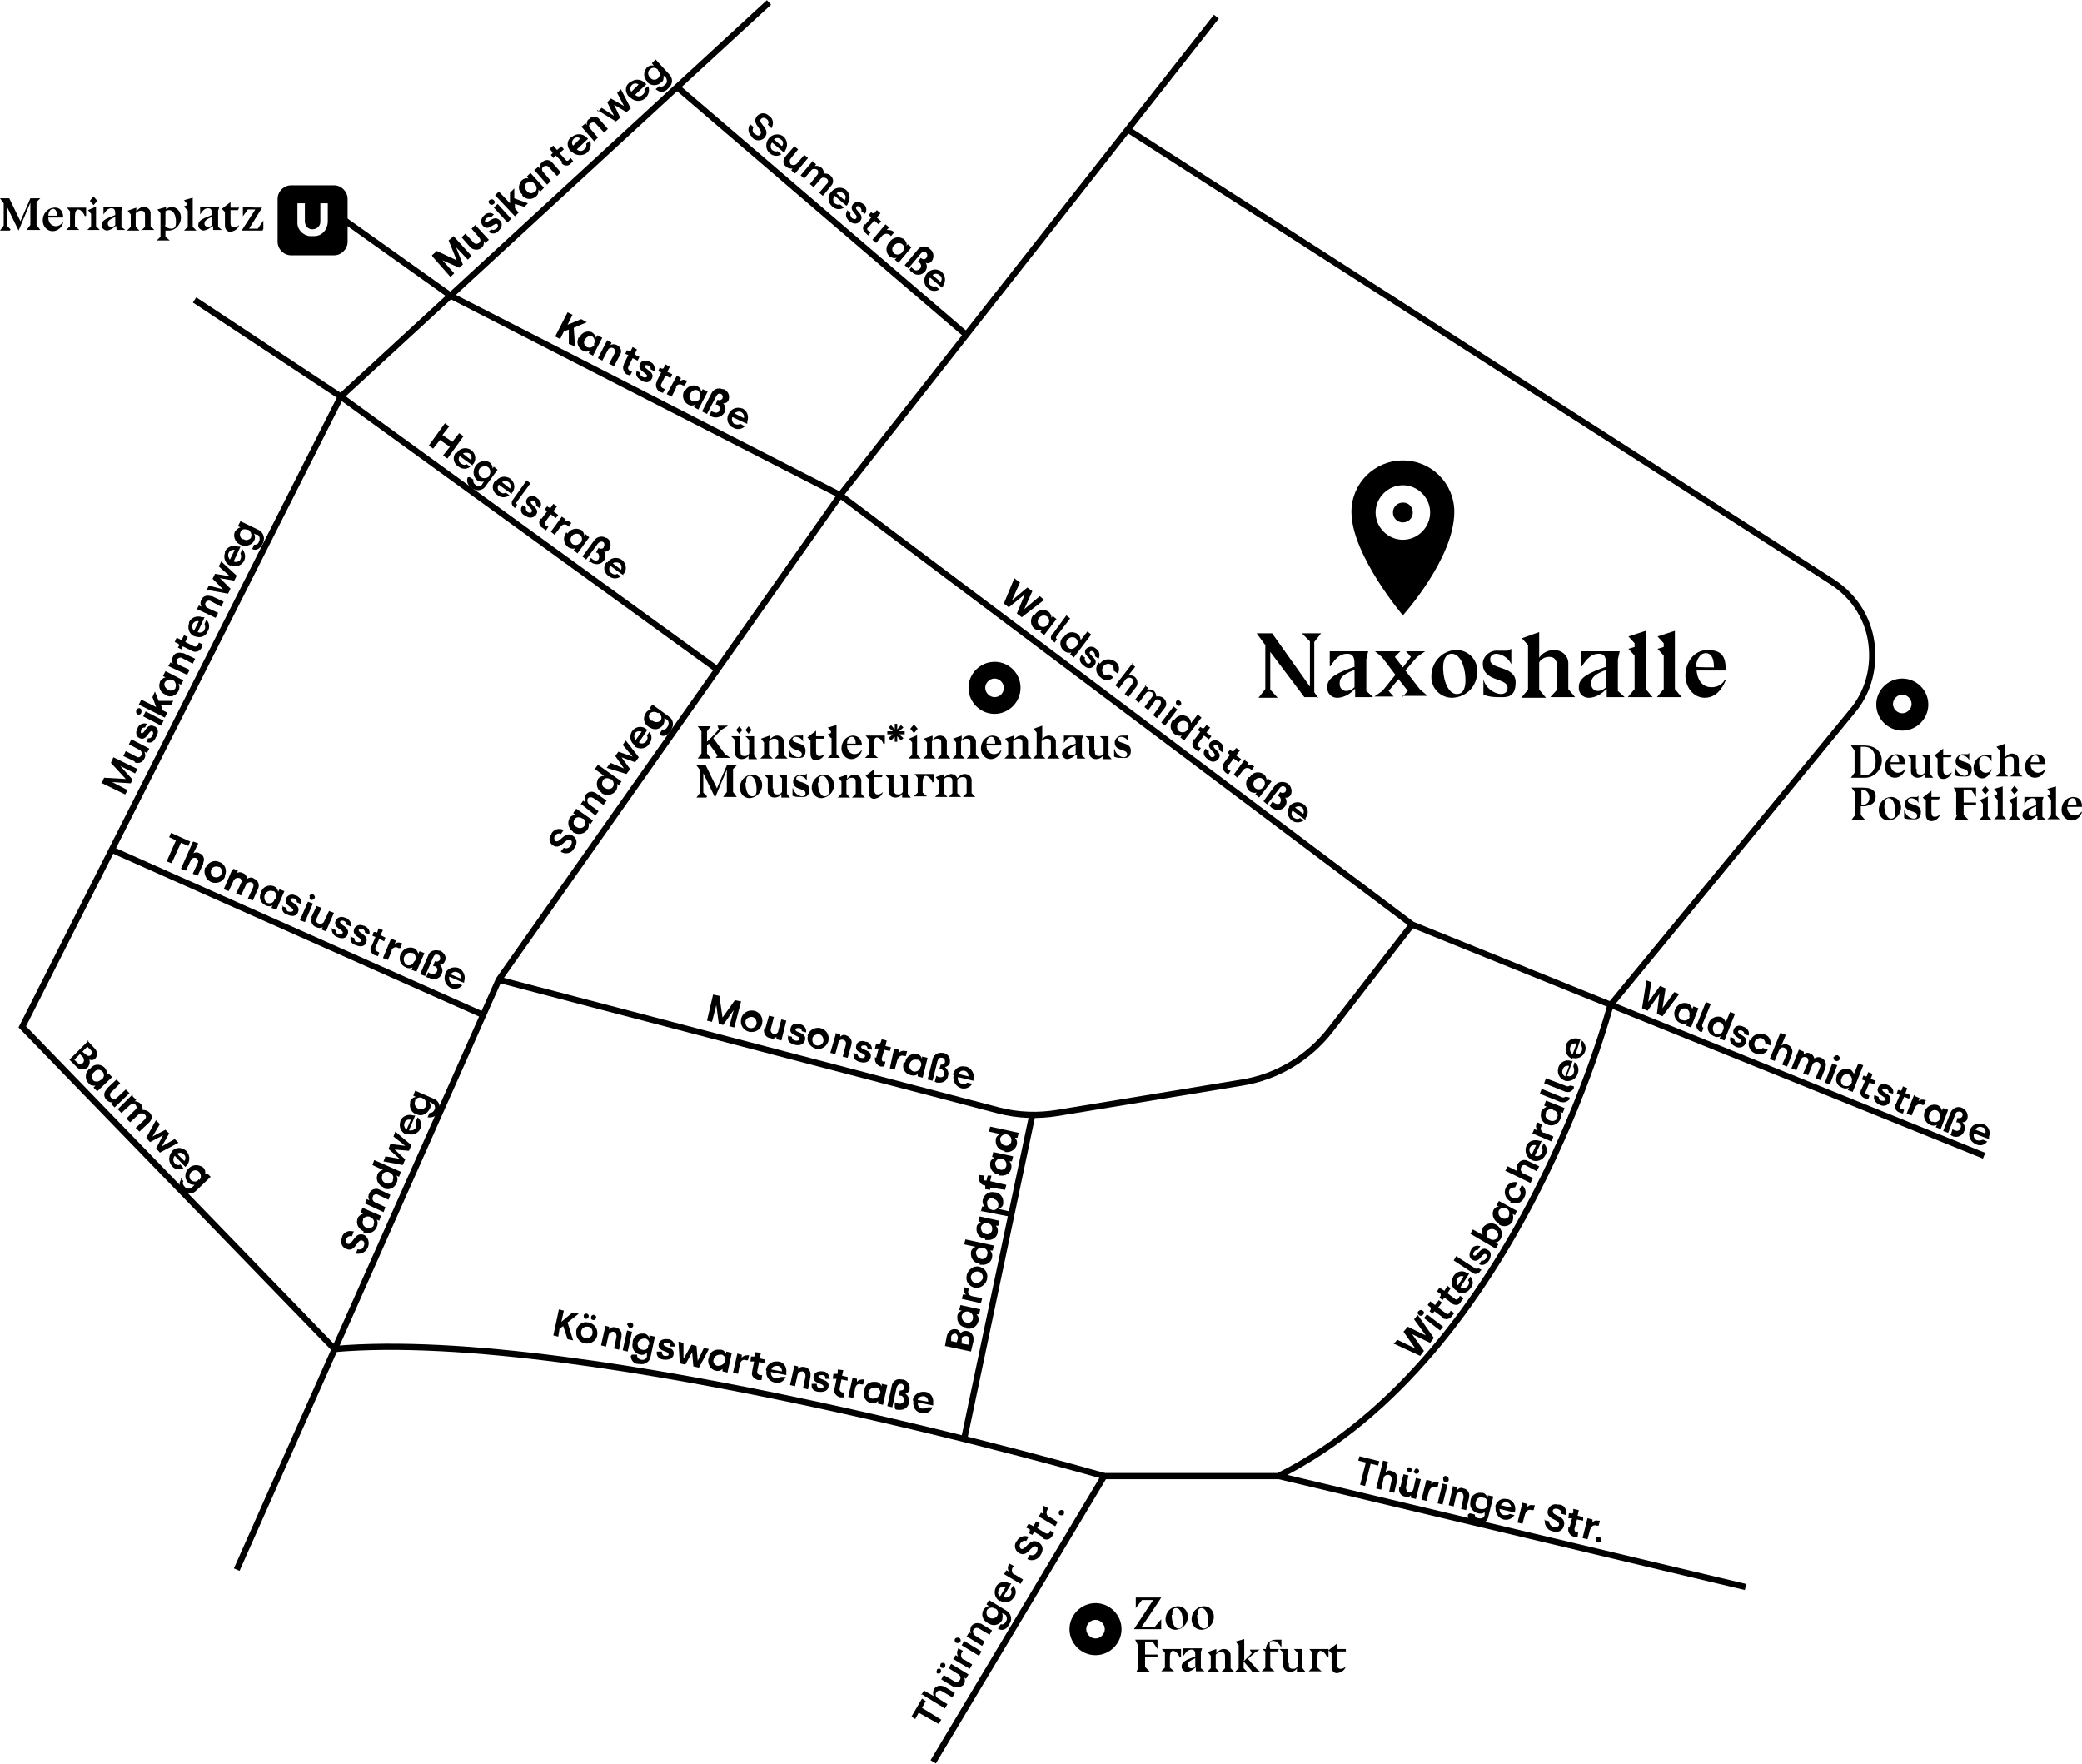 <?xml version="1.0" encoding="UTF-8"?>
<svg xmlns="http://www.w3.org/2000/svg" version="1.1" viewBox="0 0 336 284.6">
  <defs>
    <style>
      .street {
        fill: none;
        stroke: #000;
        stroke-miterlimit: 10;
      }
    </style>
  </defs>
  <g id="Streets">
    <path class="street" d="M55,35.1l17.7,12.6,62.9,32.2,92.3,69.3,92.3,37.3"/>
    <line class="street" x1="281.7" y1="256.1" x2="206.4" y2="238.2"/>
    <path class="street" d="M178.2,238.2s-83.3-24.1-124.3-20.5"/>
    <line class="street" x1="55" y1="64" x2="124.1" y2=".4"/>
    <path class="street" d="M31.4,48.4l23.6,15.6,60.7,44"/>
    <path class="street" d="M38.2,253.3l42.3-95.2,55.1-78.2L196.3,2.7"/>
    <path class="street" d="M80.5,158.1l80.7,21.1c3.1.8,6.3.9,9.4.4l29.8-4.9c5.7-.9,10.8-4,14.3-8.5l13.1-16.9"/>
    <line class="street" x1="78" y1="163.8" x2="18" y2="137.1"/>
    <line class="street" x1="109.2" y1="14" x2="155.9" y2="54"/>
    <path class="street" d="M182,20.9l113.7,73c3.7,2.4,6.1,6.3,6.4,10.7h0c.3,3.7-.8,7.4-3.2,10.2l-39,47.4s-14.7,56.5-53.6,76h-28.1l-27.6,46.1"/>
    <line class="street" x1="155.6" y1="232.2" x2="166.6" y2="179.9"/>
    <path class="street" d="M55,64L3.6,165.7l50.4,52"/>
  </g>
  <g id="Symbols">
    <path d="M53.9,29.9h-6.9c-1.2,0-2.2,1-2.2,2.2,0,0,0,0,0,0v6.9c0,1.2,1,2.2,2.2,2.2,0,0,0,0,0,0h6.9c1.2,0,2.2-1,2.2-2.2,0,0,0,0,0,0v-6.9c0-1.2-1-2.2-2.2-2.2ZM52.9,35.7c0,1.3-.9,2.4-2.2,2.4,0,0-.2,0-.3,0-1.2.1-2.3-.8-2.4-2,0-.1,0-.2,0-.3v-3h1.2v2.9c0,.7.5,1.3,1.2,1.3.7,0,1.3-.5,1.3-1.2,0,0,0,0,0-.1v-2.9h1.2v2.9Z"/>
    <path d="M226.4,81.1c-.9,0-1.6.7-1.6,1.6s.7,1.6,1.6,1.6c.9,0,1.6-.7,1.6-1.6,0-.9-.7-1.6-1.5-1.6,0,0,0,0,0,0ZM226.4,74.3c-4.6,0-8.3,3.7-8.3,8.3,0,6.9,8.3,16.7,8.3,16.7,0,0,8.3-9.2,8.3-16.7,0-4.6-3.7-8.3-8.3-8.3h0ZM226.4,87.1c-2.4,0-4.4-2-4.4-4.4s2-4.4,4.4-4.4c2.4,0,4.4,2,4.4,4.4,0,2.4-2,4.4-4.4,4.4Z"/>
    <path d="M176.8,258.7c-2.3,0-4.2,1.9-4.2,4.2s1.9,4.2,4.2,4.2,4.2-1.9,4.2-4.2-1.9-4.2-4.2-4.2h0ZM176.8,264.4c-.8,0-1.5-.7-1.5-1.5s.7-1.5,1.5-1.5,1.5.7,1.5,1.5h0c0,.8-.7,1.5-1.5,1.5Z"/>
    <path d="M307,109.5c-2.3,0-4.2,1.9-4.2,4.2,0,2.3,1.9,4.2,4.2,4.2s4.2-1.9,4.2-4.2h0c0-2.3-1.9-4.2-4.2-4.2ZM307,115.1c-.8,0-1.5-.7-1.5-1.5s.7-1.5,1.5-1.5,1.5.7,1.5,1.5h0c0,.8-.7,1.5-1.5,1.5Z"/>
    <path d="M160.5,106.8c-2.3,0-4.2,1.9-4.2,4.2s1.9,4.2,4.2,4.2c2.3,0,4.2-1.9,4.2-4.2,0-2.3-1.8-4.1-4-4.2,0,0-.1,0-.2,0ZM160.5,112.5c-.8,0-1.5-.7-1.5-1.5s.7-1.5,1.5-1.5,1.5.7,1.5,1.5h0c0,.8-.6,1.5-1.5,1.5,0,0,0,0,0,0Z"/>
  </g>
  <g id="Labels">
    <path d="M69.7,41.2l.8-.7,3.2,1.5h0l-1.3-3.2.8-.7,2.9,3.2-.6.6-1.9-2h0l1.1,2.8-.6.5-2.7-1.2h0l1.9,2.1-.6.6-2.9-3.3ZM75.9,39.9l-1.4-1.6.6-.6,1.3,1.4c.2.3.6.3.9.1,0,0,0,0,0,0,.3-.2.3-.6,0-.9,0,0,0,0,0,0l-1.2-1.4.6-.6,2.2,2.4-.6.5-.2-.3h0c0,.4,0,.8-.4,1.1-.5.4-1.3.4-1.8-.1ZM78.7,37.5l.6-.5c.2.2.5.1.8-.1s.3-.5.2-.7c-.5-.5-1.4,1.3-2.4.2-.4-.5-.3-1.2.2-1.6,0,0,0,0,0,0,.4-.5,1.1-.6,1.6-.2,0,0,0,0,0,0l-.5.5c-.2-.1-.5,0-.7.1-.2.2-.3.5-.2.6.4.4,1.4-1.3,2.4-.2.4.4.4,1.1-.3,1.7-.4.5-1.2.5-1.7,0,0,0,0,0,0,0ZM79,32.9c-.2-.2-.2-.5,0-.6,0,0,0,0,0,0,.2-.2.5-.2.7,0,.2.2.2.5,0,.6,0,0,0,0,0,0-.2.2-.5.2-.7,0ZM79.7,33.5l.6-.6,2.2,2.4-.6.6-2.2-2.4ZM84.7,33.4l-1.6-.5v.7l.6.7-.6.6-3.2-3.4.6-.6,1.8,1.9h0v-1.7c0,0,.7-.7.7-.7v1.6l2.2.8-.6.6ZM84.3,31.4c-.7-.6-.7-1.5-.2-2.2,0,0,0,0,.1-.1.3-.3.7-.4,1.1-.3h0l-.3-.3.6-.6,2.2,2.4-.6.6-.3-.3h0c0,.4,0,.8-.4,1.1-.7.6-1.6.5-2.2-.1,0,0,0,0,0-.1ZM86.3,29.7c-.3-.4-.8-.5-1.2-.2,0,0,0,0-.1,0-.4.3-.4.9,0,1.3,0,0,0,0,0,0,.3.4.8.5,1.2.2,0,0,0,0,.1,0,.4-.3.4-.9,0-1.3,0,0,0,0,0,0h0ZM86.3,27.4l.6-.5.2.3h0c0-.4,0-.8.4-1,.4-.5,1.2-.5,1.6,0,0,0,0,0,0,0l1.4,1.6-.6.6-1.3-1.4c-.2-.3-.6-.3-.9-.1,0,0,0,0,0,0-.3.2-.3.6,0,.9,0,0,0,0,0,0l1.2,1.4-.6.6-2.1-2.4ZM90.8,26.2l-1.1-1.1-.4.4-.4-.5.2-.2c.1,0,.1-.2,0-.3,0,0,0,0,0,0l-.4-.5.6-.5.6.7.7-.6.4.5-.7.6,1,1.1c.1.2.4.2.5,0,0,0,0,0,0,0l.3-.3.4.5-.4.4c-.3.4-.9.4-1.3.1,0,0-.1-.1-.2-.2ZM92.1,24.4c-.6-.6-.7-1.6,0-2.2,0,0,.1-.1.2-.1.7-.6,1.7-.6,2.4.1,0,0,0,0,0,0l.2.2-1.8,1.7c.3.3.8.4,1.2,0,0,0,0,0,0,0,.3-.2.4-.5.3-.9l.6-.5c.3.6.1,1.4-.4,1.9-.7.6-1.8.6-2.5-.1ZM93.7,22.4c-.3-.3-.8-.3-1.1,0,0,0,0,0,0,0-.3.3-.4.8-.1,1.1l1.2-1.2ZM93.9,20.4l.6-.5.2.3h0c0-.4,0-.8.4-1,.4-.5,1.2-.5,1.6,0,0,0,0,0,0,0l1.4,1.6-.6.6-1.3-1.4c-.2-.3-.6-.3-.9-.1,0,0,0,0,0,0-.3.2-.3.6,0,.9,0,0,0,0,0,0l1.2,1.4-.6.6-2.1-2.4ZM96.5,18l.6-.6,2,1.3h0l-1.1-2.2.6-.6,2.1,1.2h0l-1.1-2.1.6-.6,1.6,3.1-.7.6-2-1.2h0l1,2.1-.7.6-3.1-1.9ZM101.5,15.6c-.6-.6-.7-1.6,0-2.2,0,0,.1-.1.2-.1.7-.6,1.7-.6,2.4.1,0,0,0,0,0,0l.2.2-1.8,1.7c.3.3.8.4,1.2,0,0,0,0,0,0,0,.3-.2.4-.5.3-.9l.6-.5c.3.6.1,1.4-.4,1.9-.7.7-1.8.6-2.4,0,0,0,0,0,0,0ZM103.1,13.7c-.3-.3-.8-.3-1.1,0,0,0,0,0,0,0-.3.3-.4.8-.1,1.1l1.2-1.2ZM105.8,14.4l.6-.5c.2.2.6.1.9-.2.4-.3.4-.7.2-1.1,0,0,0-.1-.1-.1l-.3-.3h0c0,.5,0,.9-.4,1.1-.6.6-1.6.6-2.2,0,0,0,0,0,0-.1-.7-.6-.7-1.6-.1-2.3,0,0,0,0,0,0,.3-.3.7-.4,1.1-.3h0c0,0-.3-.4-.3-.4l.6-.6,2.2,2.4c.6.6.6,1.5,0,2.1,0,0-.1.1-.2.2-.4.5-1.1.7-1.7.3,0,0,0,0,0,0ZM106.2,11.3c-.3-.4-.9-.5-1.3-.1,0,0,0,0,0,0-.4.3-.4.9,0,1.3,0,0,0,0,0,0,.3.4.8.5,1.2.2.4-.3.5-.8.2-1.2,0,0,0,0-.1-.1Z"/>
    <path d="M16.4,126.4l.4-.9,3.5.2h0c0,0-2.4-2.6-2.4-2.6l.4-.9,3.9,1.9-.4.7-2.4-1.2h0c0,0,2,2.2,2,2.2l-.3.6-3-.2h0c0,0,2.5,1.3,2.5,1.3l-.4.7-3.9-1.9ZM21.8,122.9l-1.9-.9.4-.8,1.7.9c.3.2.6.1.8-.2,0,0,0,0,0,0,.2-.3,0-.8-.3-.9,0,0,0,0,0,0l-1.7-.9.4-.8,2.9,1.5-.4.7-.4-.2h0c.2.4.2.8,0,1.1-.2.5-.7.8-1.3.7-.1,0-.2,0-.3-.2ZM23.6,119.8l.3-.7c.2.1.5,0,.7-.4s.1-.6,0-.7c-.6-.3-.9,1.7-2.1,1.1-.5-.2-.7-.9-.3-1.6.2-.6.9-.9,1.5-.7,0,0,0,0,0,0l-.3.6c-.2,0-.4,0-.6.3-.1.3-.1.6,0,.6.6.2.8-1.7,2.1-1.1.6.2.8.9.3,1.7-.4.9-.9,1.1-1.6.8ZM22.2,115.3c-.2-.1-.3-.4-.2-.7,0-.2.4-.4.6-.3,0,0,0,0,0,0,.2.1.3.4.2.7,0,.2-.3.4-.5.3,0,0,0,0-.1,0ZM23.1,115.6l.4-.8,2.9,1.5-.4.8-2.9-1.5ZM27.7,113.8h-1.7c0,0,.2.8.2.8l.8.4-.4.8-4.2-2.1.4-.8,2.4,1.2h0c0,0-.6-1.6-.6-1.6l.4-.9.6,1.5h2.4c0-.1-.4.7-.4.7ZM26.7,112.1c-.8-.3-1.2-1.2-.9-2,0,0,0,0,0-.1.2-.3.5-.6.9-.7h0c0,0-.4-.2-.4-.2l.4-.8,2.9,1.5-.4.7-.4-.2h0c.2.4.2.8,0,1.2-.4.8-1.3,1.1-2,.7,0,0-.1,0-.2,0ZM27.9,109.8c-.4-.3-1-.1-1.3.3,0,0,0,0,0,0-.2.4,0,.9.5,1.2.4.3.9.1,1.2-.2,0,0,0,0,0-.1.2-.4,0-1-.3-1.2,0,0,0,0,0,0h0ZM27.1,107.6l.4-.7.4.2h0c-.2-.4-.2-.8,0-1.1.2-.6.9-.8,1.5-.6,0,0,.1,0,.2,0l1.9.9-.4.8-1.7-.9c-.3-.2-.7,0-.8.2,0,0,0,0,0,0-.2.3,0,.8.3.9,0,0,0,0,0,0l1.7.8-.4.8-3-1.4ZM30.9,105l-1.4-.7-.2.5-.6-.3.2-.3c0-.1,0-.2-.1-.3,0,0,0,0,0,0l-.6-.3.3-.7.8.4.4-.8.6.3-.4.8,1.4.7c.2.1.5,0,.6-.2,0,0,0,0,0,0l.2-.4.6.3-.2.6c-.3.5-.9.7-1.4.5,0,0,0,0,0,0ZM31.4,102.7c-.8-.3-1.2-1.2-.9-2.1,0,0,0-.1,0-.2.4-.8,1.3-1.1,2.1-.8,0,0,.1,0,.2,0h.2c0,.1-1.1,2.4-1.1,2.4.4.2.9,0,1.1-.3,0,0,0,0,0-.1.2-.3.1-.7,0-.9l.3-.7c.5.5.6,1.3.2,1.9-.3.8-1.2,1.1-2,.8,0,0-.1,0-.2-.1ZM32.2,100.3c-.4-.2-.9,0-1.1.4,0,0,0,0,0,0-.2.4,0,.9.2,1.1l.8-1.6ZM31.7,98.4l.4-.7.4.2h0c-.2-.4-.2-.8,0-1.1.2-.6.9-.8,1.5-.6,0,0,.1,0,.2,0l1.9.9-.4.8-1.7-.9c-.3-.2-.7,0-.8.2,0,0,0,0,0,0-.2.3,0,.8.3.9,0,0,0,0,0,0l1.7.8-.4.8-3-1.4ZM33.3,95.3l.4-.8,2.3.6h0c0,0-1.7-1.7-1.7-1.7l.4-.8,2.4.4h0c0,0-1.8-1.6-1.8-1.6l.4-.8,2.5,2.3-.4.8-2.3-.4h0c0,0,1.7,1.7,1.7,1.7l-.4.8-3.3-.6ZM37.2,91.3c-.8-.3-1.2-1.2-.9-2.1,0,0,0-.1,0-.2.4-.8,1.3-1.1,2.1-.8,0,0,.1,0,.2,0h.2c0,.1-1.1,2.4-1.1,2.4.4.2.9,0,1.1-.3,0,0,0,0,0-.1.2-.3.1-.7,0-.9l.3-.7c.6.7.6,1.7,0,2.3-.5.5-1.3.6-1.9.3ZM38,88.8c-.4-.2-.9,0-1.1.4,0,0,0,0,0,0-.2.4,0,.9.2,1.1l.8-1.6ZM40.7,88.6l.3-.7c.3,0,.6,0,.8-.5.2-.4.1-.9-.2-1.1,0,0,0,0-.2,0l-.4-.2h0c.2.4.2.8,0,1.2-.5.8-1.6,1-2.4.5-.7-.4-1-1.3-.7-2,.2-.3.5-.6.9-.7h0c0,0-.4-.2-.4-.2l.4-.8,2.9,1.4c.7.3,1.1,1.2.8,1.9,0,0,0,.2-.1.3-.4.9-1.1,1.2-1.7.9ZM40,85.5c-.6-.2-1.1-.1-1.2.4-.2.4,0,.9.3,1.1,0,0,.1,0,.2,0,.4.3.9.1,1.2-.2,0,0,0,0,0-.1.2-.4,0-.9-.4-1.2,0,0,0,0,0,0Z"/>
    <path d="M91.8,55.4v-2.2c-.1,0-.8.3-.8.3l-.6,1.2-.8-.4,2-3.9.8.4-.8,1.6h0l2.2-.9.9.5-2.1.9.2,3-1-.4ZM93.5,54.5c.3-.8,1.2-1.2,2-.9,0,0,0,0,0,0,.3.2.6.5.7.9h0l.2-.4.8.4-1.5,2.9-.7-.4.2-.4h0c-.4.2-.8.2-1.1,0-.7-.3-1.1-1.2-.8-1.9,0-.1,0-.2.2-.3ZM95.8,55.6c.3-.4.2-1-.2-1.3,0,0,0,0,0,0-.4-.2-.9,0-1.2.5-.3.4-.1,1,.3,1.2,0,0,0,0,0,0,.4.2.9.1,1.2-.3,0,0,0-.1,0-.2h0ZM98,54.9l.7.4-.2.4h0c.3-.2.7-.2,1.1,0,.6.3.8,1,.5,1.5,0,0,0,0,0,0l-1,1.9-.8-.4.9-1.7c.2-.3,0-.7-.2-.8,0,0,0,0,0,0-.3-.2-.8,0-.9.3l-.9,1.7-.7-.4,1.5-2.9ZM100.7,58.7l.7-1.4-.5-.2.3-.6.3.2c.1,0,.2,0,.3-.1,0,0,0,0,0,0l.3-.6.7.4-.4.8.8.4-.3.6-.8-.4-.7,1.4c-.1.2,0,.5.2.6,0,0,0,0,0,0l.4.2-.3.6-.6-.2c-.5-.4-.7-1.1-.4-1.6ZM102.6,59.8l.7.3c-.1.2,0,.5.4.7.3.2.6.1.7,0,.3-.6-1.7-.9-1.1-2.1.2-.5.9-.7,1.6-.3.6.2.9.9.7,1.5,0,0,0,0,0,0l-.6-.3c0-.2,0-.4-.3-.6-.3-.1-.6-.1-.6,0-.3.6,1.7.9,1.1,2.1-.3.6-.9.8-1.7.3s-1-1-.7-1.6ZM106,61.5l.7-1.4-.5-.2.3-.6.3.2c.1,0,.2,0,.3-.1,0,0,0,0,0,0l.3-.6.7.4-.4.8.8.4-.3.6-.8-.4-.7,1.4c-.1.2,0,.5.2.6,0,0,0,0,0,0l.4.2-.3.6-.6-.2c-.5-.4-.7-1.1-.4-1.6ZM109.2,60.6l.7.4-.2.5h0c.3-.2.7-.3,1-.1h.2c0,.1-.4.8-.4.8h-.3c-.4-.3-.9-.2-1.1.2,0,0,0,.1,0,.2l-.7,1.4-.8-.4,1.6-2.9ZM110.5,63.2c.3-.8,1.2-1.2,2-.9,0,0,0,0,0,0,.4.2.6.5.7.9h0l.2-.4.8.4-1.5,2.9-.7-.4.2-.4h0c-.4.2-.8.2-1.1,0-.8-.4-1.1-1.4-.7-2.2,0,0,0,0,0,0ZM112.8,64.3c.3-.4.2-1-.2-1.3,0,0,0,0,0,0-.4-.2-.9,0-1.2.5-.3.4-.1,1,.3,1.2,0,0,0,0,0,0,.4.2.9.1,1.2-.3,0,0,0-.1,0-.2ZM114.5,67l.3-.7c.1.1.2.2.4.2.3.2.7.1.9-.2,0,0,0,0,0-.1.1-.4,0-.8-.4-.9,0,0,0,0,0,0h-.2c0-.1.3-.8.3-.8h0c.3.2.7,0,.8-.2,0,0,0,0,0,0,.1-.3,0-.6-.2-.7,0,0,0,0,0,0-.4-.2-.6,0-.8.3l-1.5,2.9-.8-.4,1.5-2.9c.3-.7,1.1-1,1.8-.7,0,0,.1,0,.2,0,.7.3,1,1,.8,1.7,0,0,0,0,0,0-.1.4-.5.6-.9.6h0c.4.4.5,1,.2,1.5-.5.8-1.5,1-2.3.5,0,0-.1,0-.2-.2h0ZM117.6,66.8c.3-.8,1.3-1.2,2.1-.9,0,0,0,0,.1,0,.8.4,1.1,1.3.8,2.1,0,0,0,.1,0,.2v.2c-.1,0-2.4-1.1-2.4-1.1-.2.4,0,.9.3,1.1,0,0,0,0,.1,0,.3.2.7.1.9,0l.7.4c-.5.5-1.3.6-1.9.2-.8-.3-1.1-1.3-.8-2,0,0,0-.1.1-.2ZM120,67.6c.2-.4,0-.9-.4-1.1,0,0,0,0,0,0-.4-.2-.8,0-1.1.2l1.6.8Z"/>
    <path d="M71.8,68.3l.7.5-1.1,1.4,1.6,1.1,1.1-1.4.7.5-2.6,3.6-.7-.5,1.1-1.4-1.6-1.1-1.1,1.4-.7-.5,2.6-3.6ZM73.7,73.1c.5-.8,1.5-1,2.3-.5,0,0,0,0,0,0,.7.5.9,1.4.5,2.1,0,0,0,.1-.2.2v.2c-.1,0-2.1-1.5-2.1-1.5-.3.4-.2.9.2,1.2,0,0,0,0,0,0,.3.2.6.3.9.1l.6.4c-.6.5-1.4.4-1.9,0-.7-.4-1-1.3-.6-2,0,0,.1-.2.2-.3ZM76,74.3c.2-.4.1-.9-.2-1.1-.3-.2-.8-.2-1.1,0l1.4,1.1ZM75.8,77l.6.4c-.1.2,0,.6.3.8.3.3.8.3,1.1,0,0,0,0-.1.1-.2l.2-.3h0c-.4.1-.8,0-1.1-.2-.7-.6-.8-1.7-.1-2.5.5-.6,1.4-.8,2.1-.4.3.2.5.6.5,1h0l.2-.3.6.5-1.9,2.6c-.4.7-1.3.9-2,.5-.1,0-.2-.1-.3-.2-.6-.3-.9-1.1-.6-1.7,0,0,0,0,0,0ZM78.9,76.8c.3-.4.3-.9,0-1.3,0,0,0,0,0,0-.4-.4-1-.3-1.4,0-.4.4-.3,1,0,1.4.4.4,1,.3,1.4,0,0,0,0,0,0,0ZM80,77.7c.5-.8,1.5-1,2.3-.5,0,0,0,0,0,0,.7.5.9,1.4.5,2.1,0,0,0,.1-.2.2v.2c-.1,0-2.1-1.5-2.1-1.5-.3.4-.2.9.2,1.2,0,0,0,0,0,0,.3.2.6.3.9.1l.6.4c-.6.5-1.4.4-1.9,0-.7-.4-1-1.3-.6-2,0,0,.1-.2.2-.3ZM82.3,78.9c.2-.4.1-.9-.2-1.1-.3-.2-.8-.2-1.1,0l1.4,1.1ZM82.8,80.6l2.2-3.1.6.5-2.2,3c-.1.1-.1.3,0,.4h.1c0,0-.4.6-.4.6l-.2-.2c-.4-.3-.4-.9-.1-1.2,0,0,0,0,0,0ZM84.3,81.5l.6.4c-.1.2,0,.5.2.7,0,0,0,0,0,0,.3.2.6.2.7,0,.4-.6-1.5-1.1-.7-2.2.4-.5,1.2-.5,1.6,0,0,0,0,0,0,0,.6.4.8,1,.4,1.6l-.6-.4c.1-.2,0-.4-.2-.7-.2-.2-.5-.2-.6,0-.4.5,1.6,1.1.8,2.2-.4.5-1.2.6-1.7.1,0,0,0,0,0,0-.5-.1-.8-.6-.7-1.1,0-.1,0-.3.2-.4ZM87.4,83.7l.9-1.2-.4-.3.4-.5.3.2c.1,0,.2,0,.3,0l.4-.6.6.4-.6.8.8.6-.4.5-.8-.6-.9,1.2c-.2.2-.1.4.1.6l.4.2-.4.6-.5-.4c-.5-.2-.7-.8-.5-1.3,0,0,0-.2.1-.2ZM90.7,83.4l.6.4-.3.4h0c.3-.2.7-.1,1,0l.2.2-.4.6-.2-.2c-.4-.3-.9-.2-1.2.3l-.9,1.2-.6-.5,1.9-2.6ZM91.6,86.1c.4-.7,1.4-1,2.1-.6,0,0,0,0,.1,0,.3.2.5.6.5,1h0l.2-.3.6.5-1.9,2.6-.6-.5.2-.3h0c-.4.1-.8,0-1.1-.2-.7-.5-.9-1.5-.4-2.2,0,0,0-.1.1-.2ZM93.7,87.6c.3-.3.3-.9,0-1.2,0,0,0,0-.1-.1-.4-.3-1-.2-1.3.2,0,0,0,0,0,0-.3.3-.3.9,0,1.2,0,0,0,0,.1.1.5.3,1,.1,1.3-.3h0ZM95,90.6l.4-.6c0,.1.2.2.3.3.3.2.7.2.9,0,0,0,0,0,0-.1.2-.3.1-.8-.2-1,0,0,0,0,0,0h-.2c0-.1.4-.8.4-.8h0c.2.2.6.2.8,0,0,0,0,0,0-.1.2-.2.2-.6,0-.8,0,0,0,0,0,0-.3-.2-.6-.1-.9.2l-1.9,2.6-.6-.5,1.9-2.6c.4-.6,1.3-.8,1.9-.4,0,0,0,0,.1,0,.6.3.8,1.1.5,1.7,0,0,0,0,0,.1-.2.3-.6.5-.9.4h0c.3.4.3,1,0,1.4-.4.6-1.1.8-1.8.5-.1,0-.2-.1-.3-.2-.2,0-.4,0-.5-.2ZM98,90.8c.5-.8,1.5-1,2.3-.5,0,0,0,0,0,0,.7.5.9,1.4.5,2.1,0,0,0,.1-.2.2v.2c-.1,0-2.1-1.5-2.1-1.5-.3.4-.2.9.2,1.2,0,0,0,0,0,0,.3.2.6.3.9.1l.6.4c-.6.5-1.4.4-1.9,0-.7-.4-1-1.3-.6-2,0,0,.1-.2.2-.3ZM100.2,92c.2-.4.1-.9-.2-1.1-.3-.2-.8-.2-1.1,0l1.4,1.1Z"/>
    <path d="M28.4,135.6l-1.1-.5.3-.7,3.1,1.4-.3.7-1.2-.5-1.5,3.3-.8-.3,1.5-3.4ZM31.2,135.8l.8.3-.8,1.6h0c.3-.2.7-.2,1,0,.6.2.9.9.6,1.5,0,0,0,.1,0,.2l-.9,1.9-.8-.3.8-1.7c.2-.3,0-.7-.2-.8,0,0,0,0,0,0-.3-.2-.8,0-.9.3,0,0,0,0,0,0l-.8,1.7-.8-.3,1.9-4.3ZM33.2,140c.4-.9,1.4-1.3,2.2-.9,0,0,0,0,0,0,.9.3,1.3,1.3.9,2.2,0,0,0,.1,0,.2-.4.9-1.5,1.2-2.3.8-.8-.4-1.2-1.4-.9-2.3h0ZM35.7,141.1c.2-.4.1-1-.3-1.2,0,0,0,0-.1,0-.5-.2-1,0-1.2.4,0,0,0,0,0,0-.2.5,0,1,.4,1.2.5.2,1,0,1.2-.4,0,0,0,0,0,0ZM37.7,140.2l.7.3-.2.4h0c.3-.2.7-.2,1,0,.4.1.6.5.7.9h0c.3-.2.8-.3,1.1,0,.6.2.9.9.7,1.5,0,0,0,0,0,0l-.9,2-.8-.3.8-1.7c.2-.4.1-.8-.2-.9-.3-.1-.7,0-.9.4l-.8,1.7-.8-.3.8-1.7c.2-.3,0-.7-.2-.8,0,0,0,0-.1,0-.3-.1-.7,0-.9.4l-.8,1.7-.8-.3,1.3-3ZM42.1,144c.3-.9,1.2-1.3,2.1-1,0,0,0,0,0,0,.4.2.6.5.7.9h0l.2-.4.8.3-1.3,3-.8-.3.2-.4h0c-.3.2-.8.2-1.1,0-.8-.3-1.2-1.2-.8-2,0,0,0-.1,0-.2ZM44.5,145c.2-.4.1-.9-.3-1.2,0,0,0,0-.2,0-.5-.2-1.1.1-1.3.7-.1.4,0,.9.4,1.2.5.2,1.1,0,1.2-.6h0ZM45.5,146.2l.7.3c0,.3.1.6.4.6.3.1.6,0,.7-.1.3-.6-1.7-.8-1.1-2.1.3-.5.9-.7,1.5-.4,0,0,0,0,.1,0,.6.3,1,.8.8,1.4l-.7-.3c0-.2,0-.4-.4-.6-.3-.1-.6,0-.6.1-.2.6,1.7.8,1.2,2.1-.2.6-.9.8-1.7.4-.6-.1-1-.7-.8-1.3,0,0,0-.1,0-.2ZM49.7,145.5l.8.3-1.3,3-.8-.3,1.3-3ZM49.9,144.6c.1-.2.4-.4.6-.3.2.1.4.4.3.6-.1.2-.4.4-.6.3,0,0,0,0,0,0-.2,0-.3-.3-.2-.6h0ZM50.2,148.1l.9-1.9.8.3-.8,1.7c-.2.3-.1.6.2.8,0,0,0,0,.1,0,.3.2.8,0,.9-.3,0,0,0,0,0,0l.8-1.7.8.3-1.3,3-.7-.3.2-.4h0c-.3.2-.7.2-1.1,0-.6-.2-.9-.9-.7-1.4,0,0,0,0,0-.1ZM53.5,149.8l.7.3c0,.3.1.6.4.6.3.1.6,0,.7-.1.3-.6-1.7-.8-1.1-2.1.3-.5.9-.7,1.5-.4,0,0,0,0,.1,0,.6.3,1,.8.8,1.4l-.7-.3c0-.2,0-.4-.4-.6-.3-.1-.6,0-.6.1-.2.6,1.7.8,1.2,2.1-.2.6-.9.8-1.7.4-.6-.2-1-.9-.8-1.5,0,0,0,0,0,0ZM56.5,151.1l.7.3c0,.3.1.6.4.6.3.1.6,0,.7-.1.3-.6-1.7-.8-1.1-2.1.3-.5.9-.7,1.5-.4,0,0,0,0,.1,0,.6.3,1,.8.8,1.4l-.7-.3c0-.2,0-.4-.4-.6-.3-.1-.6,0-.6.1-.2.6,1.7.8,1.2,2.1-.2.6-.9.8-1.7.4-.6-.1-1-.7-.8-1.3,0,0,0-.1,0-.2ZM60,152.6l.6-1.4-.5-.2.2-.6h.3c.1.2.2.1.3,0,0,0,0,0,0,0l.2-.6.7.3-.4.8.8.4-.2.6-.8-.4-.6,1.4c-.1.2,0,.4.2.6l.4.2-.2.6-.6-.2c-.5-.2-.8-.9-.5-1.4,0,0,0,0,0,0ZM63.2,151.5l.7.3-.2.5h0c.3-.2.7-.3,1-.1h.2c0,.1-.3.8-.3.8h-.3c-.4-.3-.9-.1-1.1.3,0,0,0,.1,0,.2l-.6,1.4-.8-.3,1.3-3.1ZM64.7,154c.3-.9,1.2-1.3,2.1-1,0,0,0,0,0,0,.4.2.6.5.7.9h0l.2-.4.8.3-1.3,3-.8-.3.2-.4h0c-.3.2-.8.2-1.1,0-.8-.3-1.2-1.2-.9-2,0,0,0-.1.1-.2ZM67,155c.2-.4.1-.9-.3-1.2,0,0,0,0-.2,0-.5-.2-1.1.1-1.3.7-.1.4,0,.9.4,1.2.5.2,1,0,1.2-.5,0,0,0,0,0,0h0ZM68.8,157.6l.3-.7c.1,0,.2.2.4.2.4.2.8,0,1-.3,0,0,0,0,0,0,.2-.4,0-.8-.4-.9h-.2c0-.1.3-.8.3-.8h0c.3.2.6,0,.8-.2,0,0,0,0,0-.1.1-.2,0-.6-.2-.7,0,0,0,0-.1,0-.4-.2-.6,0-.8.4l-1.3,3-.8-.3,1.3-3c.2-.7,1-1,1.7-.8,0,0,.1,0,.2,0,.8.4,1.1,1.1.8,1.7-.1.3-.4.6-.8.6h0c.4.4.5,1,.3,1.4-.2.7-1,1.1-1.7.8-.1,0-.2,0-.3-.1-.2,0-.4,0-.6-.3ZM71.8,157.2c.3-.9,1.3-1.3,2.2-1,0,0,0,0,0,0,.8.4,1.2,1.3.9,2.2,0,0,0,0,0,0v.2c-.1,0-2.4-1-2.4-1-.1.5.1,1,.6,1.2.3,0,.6,0,.8-.1l.7.3c-.5.6-1.3.7-1.9.4-.8-.4-1.2-1.4-.8-2.3ZM74.3,157.9c.1-.4,0-.9-.5-1-.4-.2-.8,0-1.1.3l1.6.7Z"/>
    <path d="M14.1,167.9l1.1,1.2c.5.4.6,1.2.2,1.7,0,0,0,0,0,0-.3.3-.6.3-1,.2h0c.2.4,0,.9-.2,1.2-.5.5-1.3.5-1.8,0,0,0,0,0,0,0l-1.2-1.2,3.1-3.1ZM12.5,171.5c.3.3.6.4.9,0,.2-.2.2-.6,0-.9,0,0,0,0,0,0l-.5-.5-.9.9.5.5ZM13.9,170.2c.2.2.6.3.8,0,.2-.2.2-.5,0-.7,0,0,0,0-.1-.1l-.5-.5-.8.8.6.5ZM14.6,172.4c.5-.7,1.5-.8,2.2-.2,0,0,0,0,.1.1.3.3.4.7.3,1.1h0c0,0,.3-.2.3-.2l.6.6-2.4,2.3-.6-.6.3-.3h0c-.4,0-.8,0-1.1-.4-.6-.6-.6-1.6,0-2.2,0,0,0,0,.1-.1ZM16.4,174.2c.4-.3.5-.8.2-1.2-.3-.4-.8-.5-1.2-.2,0,0-.1.1-.2.2-.4.3-.4.8-.2,1.2,0,0,0,0,0,.1.3.3.9.3,1.2,0,0,0,0,0,0,0h0ZM17.2,175.7l1.6-1.5.6.6-1.4,1.4c-.3.2-.3.6-.1.9,0,0,0,0,0,0,.3.3.7.3,1,0,0,0,0,0,0,0l1.4-1.3.6.6-2.4,2.3-.6-.6.3-.2h0c-.4,0-.7-.1-1-.4-.5-.5-.5-1.2,0-1.7,0,0,0,0,0,0ZM21.4,176.9l.6.6-.3.2h0c.6,0,1.2.4,1.3,1,0,.1,0,.3,0,.4h0c.4,0,.8.1,1.1.4.5.4.5,1.1,0,1.6,0,0,0,0,0,0l-1.6,1.5-.6-.6,1.4-1.3c.3-.3.4-.6,0-.9-.2-.2-.6-.2-.9,0,0,0,0,0,0,0l-1.4,1.3-.6-.6,1.4-1.4c.3-.2.3-.5.1-.8,0,0,0,0,0,0-.2-.2-.6-.2-.9,0,0,0,0,0,0,0l-1.4,1.3-.6-.6,2.4-2.4ZM25.2,180.8l.6.6-1.2,2h0l2.1-1.1.6.6-1.2,2.1h0l2.1-1.2.6.6-3,1.6-.6-.7,1.1-2.1h0l-2.1,1.1-.6-.7,1.6-2.9ZM27.7,185.8c.6-.7,1.6-.7,2.2-.2,0,0,.1,0,.2.2.6.6.6,1.7,0,2.3,0,0,0,0,0,0l-.2.2-1.7-1.8c-.3.4-.3.9,0,1.2.2.3.6.4.9.2l.5.6c-.6.4-1.5.2-1.9-.4-.6-.7-.5-1.8.2-2.4ZM29.7,187.4c.3-.3.3-.8,0-1.1-.3-.3-.8-.4-1.1-.1l1.2,1.2ZM29.1,190l.5.6c-.2.2-.1.6.2.9.2.3.7.4,1.1.2,0,0,.1-.1.2-.2l.3-.3h0c-.4,0-.8-.1-1.1-.4-.6-.7-.5-1.8.3-2.4.6-.5,1.5-.5,2.2,0,.3.3.4.7.3,1.1h0c0,0,.3-.2.3-.2l.6.6-2.3,2.2c-.5.6-1.5.6-2,.1,0,0-.1-.1-.2-.2-.5-.4-.7-1.1-.3-1.6,0,0,0,0,0-.1ZM32.2,190.4c.3-.4.3-.9-.1-1.3s-.9-.3-1.3.1c-.3.4-.3.9,0,1.2.3.3.9.4,1.2,0,0,0,0,0,0-.1h0Z"/>
    <path d="M57.4,202.4l.3-.8c.4.1.9,0,1-.5,0,0,0,0,0,0,.2-.4.1-.8-.2-.9-.9-.4-1.1,2.1-2.7,1.3-.7-.3-.9-1.1-.6-1.8,0,0,0,0,0-.1.2-.7,1-1.1,1.7-.9,0,0,.1,0,.2,0l-.3.8c-.3-.1-.7,0-.9.4,0,0,0,0,0,0-.2.4,0,.8.2.8.8.4,1.1-2.1,2.7-1.4.8.5.9,1.6.4,2.3-.4.6-1.1.8-1.8.7h0ZM58.7,198.7c-.8-.3-1.3-1.2-1-2,0,0,0,0,0-.1.2-.4.5-.6.9-.7h0c0,0-.4-.2-.4-.2l.3-.8,3,1.3-.3.8-.4-.2h0c.2.4.2.8,0,1.2-.3.8-1.2,1.2-2,.9,0,0-.1,0-.2-.1ZM59.8,196.4c-.4-.2-.9-.1-1.2.3,0,0,0,0,0,.2-.2.4,0,1,.5,1.2,0,0,0,0,0,0,.4.2.9.1,1.2-.3,0,0,0,0,0-.2.2-.5,0-1-.6-1.2,0,0,0,0,0,0ZM58.9,194.2l.3-.7.4.2h0c-.2-.4-.2-.8,0-1.1.2-.6.9-.9,1.5-.7,0,0,0,0,0,0l1.9.9-.3.8-1.7-.8c-.3-.2-.7,0-.8.2,0,0,0,0,0,.1-.2.3,0,.8.3.9,0,0,0,0,0,0l1.7.8-.3.8-3-1.4ZM61.9,191.6c-.8-.3-1.3-1.2-1-2,0,0,0,0,0-.1.2-.4.5-.6.9-.7h0c0,0-1.7-.8-1.7-.8l.3-.8,4.3,1.9-.3.8-.4-.2h0c.2.4.2.8,0,1.2-.3.8-1.2,1.2-2,.9,0,0-.1,0-.2-.1ZM62.9,189.2c-.4-.2-.9-.1-1.2.3,0,0,0,0,0,.2-.2.4,0,1,.5,1.2,0,0,0,0,0,0,.4.2.9.1,1.2-.3,0,0,0,0,0-.2.2-.5,0-1-.6-1.2h0ZM61.9,187.4l.3-.8,2.3.4h0c0,0-1.8-1.6-1.8-1.6l.3-.8,2.4.3h0c0,0-1.9-1.5-1.9-1.5l.3-.8,2.6,2.2-.4.9-2.3-.2h0c0,0,1.7,1.6,1.7,1.6l-.4.9-3.2-.6ZM65.6,183.1c-.8-.3-1.3-1.2-1-2.1,0,0,0,0,0-.1.3-.8,1.3-1.2,2.1-.9,0,0,0,0,.1,0h.2c0,.1-1,2.4-1,2.4.5.1,1-.1,1.2-.6,0-.3,0-.6-.1-.8l.3-.7c.6.5.7,1.3.4,1.9-.4.8-1.4,1.1-2.2.7ZM66.3,180.7c-.4-.1-.9,0-1,.5-.2.4,0,.8.3,1.1l.7-1.6ZM69,180.3l.3-.7c.3,0,.6-.1.8-.5.2-.3.1-.8-.2-1,0,0-.2,0-.2-.1l-.4-.2h0c.2.4.3.8,0,1.2-.4.8-1.3,1.2-2.1.8,0,0,0,0,0,0-.8-.2-1.2-1.1-1-1.9,0,0,0-.1,0-.2.1-.4.5-.6.9-.7h0c0,0-.4-.2-.4-.2l.3-.8,3,1.3c.8.3,1.1,1.1.9,1.9,0,0,0,.1-.1.2-.3.7-1,1-1.8.9ZM68.2,177.2c-.4-.2-.9-.1-1.2.3,0,0,0,0,0,.2-.2.4,0,1,.5,1.2,0,0,0,0,0,0,.4.2.9.1,1.2-.3,0,0,0,0,0-.2.2-.5,0-1-.6-1.2h0Z"/>
    <path d="M90.5,137.4l.5-.6c.3.2.8.1,1.1-.3.2-.4.3-.8,0-.9-.8-.6-1.5,1.7-2.9.8-.6-.4-.7-1.3-.2-1.8,0,0,0,0,0-.1.4-.7,1.2-.9,1.9-.6,0,0,0,0,.1,0l-.5.7c-.3-.2-.6-.1-.9.2-.2.2-.2.6,0,.9.8.5,1.5-1.8,2.9-.8.6.4.8,1.2.1,2.1-.4.7-1.3.9-2,.5,0,0,0,0,0,0ZM92.5,134.2c-.7-.4-1-1.4-.6-2.1,0,0,0,0,0-.1.2-.3.6-.5,1-.5h0c0,0-.4-.3-.4-.3l.5-.7,2.7,1.9-.4.6-.3-.2h0c.1.4,0,.8-.2,1.1-.5.7-1.5.9-2.3.4,0,0,0,0-.1,0ZM94,132.1c-.4-.3-.9-.3-1.2,0-.3.4-.3.9,0,1.2,0,0,.1.1.2.1.3.3.9.3,1.2,0,0,0,0,0,.1-.1.3-.4.2-1-.2-1.2,0,0,0,0-.1,0h0ZM93.7,129.8l.4-.6.3.2h0c-.1-.4,0-.8.1-1.1.3-.5,1-.7,1.5-.4,0,0,.1,0,.2.1l1.7,1.2-.5.7-1.6-1.1c-.3-.2-.7-.2-.9,0,0,0,0,0,0,0-.2.3-.1.8.2,1,0,0,0,0,0,0l1.5,1.1-.5.7-2.5-2ZM97.1,127.9c-.7-.4-1-1.4-.6-2.1,0,0,0,0,0-.1.2-.3.6-.5,1-.5h0c0,0-1.5-1.1-1.5-1.1l.5-.7,3.8,2.7-.4.6-.3-.2h0c.1.4,0,.8-.2,1.1-.5.7-1.5.9-2.3.4,0,0,0,0,0,0ZM98.6,125.8c-.4-.3-.9-.3-1.2,0-.3.4-.3.9,0,1.2,0,0,.1.1.2.1.3.3.9.3,1.2,0,0,0,0,0,.1-.1.3-.5.1-1-.3-1.3ZM98,123.8l.5-.7,2.2.9h0c0,0-1.4-2-1.4-2l.5-.7,2.3.8h0c0,0-1.6-1.9-1.6-1.9l.5-.7,2.1,2.7-.6.8-2.2-.8h0l1.4,1.9-.6.8-3.2-1ZM102.5,120.3c-.8-.5-1-1.5-.5-2.3,0,0,0,0,0,0,.5-.7,1.4-.9,2.1-.5,0,0,.1,0,.2.2h.2c0,.1-1.4,2.1-1.4,2.1.4.3.9.2,1.2-.2,0,0,0,0,0,0,.2-.3.3-.6.1-.9l.4-.6c.5.6.4,1.4,0,1.9-.4.7-1.3,1-2.1.6,0,0-.2,0-.2-.2ZM103.6,118.1c-.4-.2-.9-.1-1.1.2-.2.4-.2.8.1,1.1l1-1.4ZM106.5,118.3l.4-.6c.2.1.6,0,.8-.4.3-.4.3-.9-.1-1.2,0,0,0,0,0,0l-.4-.2h0c.1.4,0,.8-.2,1.1-.5.7-1.4.9-2.1.4,0,0-.1,0-.2-.1-.8-.5-1-1.4-.5-2.2,0,0,0,0,0,0,.2-.4.6-.6,1-.5h0c0,0-.4-.3-.4-.3l.5-.6,2.6,1.9c.7.4.9,1.3.5,2,0,.1-.1.2-.2.3-.4.9-1.2,1-1.7.7ZM106.2,115.1c-.4-.3-.9-.3-1.3,0,0,0,0,0,0,0-.3.4-.2.9.2,1.2,0,0,0,0,.2,0,.4.3.9.3,1.3,0,0,0,0,0,0,0,.3-.4.1-1-.3-1.3h0Z"/>
    <path d="M163.8,93.4l.8.6-1.3,2.9h0l2.5-2.1.8.6-1.3,2.9h0l2.5-2.1.7.6-3.6,2.8-.8-.6,1.3-3.1h0l-2.6,2.1-.8-.6,1.7-4.1ZM167,99.2c.5-.8,1.4-1,2.2-.5,0,0,0,0,0,0,.3.2.5.6.5,1h0l.2-.3.6.5-2,2.6-.6-.5.2-.3h0c-.4.1-.8,0-1.1-.2-.7-.5-.8-1.5-.3-2.2,0,0,0,0,.1-.1ZM169.1,100.8c.3-.3.3-.9,0-1.2,0,0,0,0-.1-.1-.4-.3-1-.2-1.3.2,0,0,0,0,0,0-.3.3-.3.9,0,1.2,0,0,0,0,.1.1.4.3,1,.2,1.3-.2,0,0,0,0,0,0h0ZM169.9,102.3l2.2-3,.6.5-2.2,2.9c-.1.1-.1.3,0,.4h.1c0,0-.4.6-.4.6l-.2-.2c-.4-.2-.5-.6-.3-1,0,0,0-.2.2-.2ZM171.7,102.8c.5-.8,1.4-1,2.2-.5,0,0,0,0,0,0,.3.2.5.6.5,1h0l1.1-1.4.6.5-2.8,3.7-.6-.5.2-.3h0c-.4.1-.8,0-1.1-.2-.7-.5-.9-1.4-.4-2.1,0,0,.1-.2.2-.2ZM173.7,104.3c.3-.3.3-.9,0-1.2,0,0,0,0-.1-.1-.4-.3-1-.2-1.3.2,0,0,0,0,0,0-.3.3-.3.9,0,1.2,0,0,0,0,.1.1.4.4.9.2,1.3-.2h0ZM174.5,105.7l.6.4c-.1.2,0,.5.2.8s.6.2.7,0c.4-.6-1.5-1.2-.7-2.2.4-.4,1.1-.5,1.6,0,0,0,0,0,0,0,.5.3.7,1,.4,1.6l-.6-.4c.1-.2,0-.4-.2-.7-.2-.2-.5-.2-.6,0-.4.5,1.6,1.1.7,2.2-.4.5-1.1.6-1.7,0-.7-.5-.8-1.1-.4-1.6ZM177.5,107.1c.6-.8,1.6-.9,2.4-.4,0,0,0,0,0,0,.7.4.9,1.3.5,2l-.7-.5c.1-.3,0-.7-.3-.9-.4-.3-1-.2-1.3.2,0,0,0,0,0,0-.3.4-.3.9,0,1.3,0,0,0,0,0,0,.3.2.6.3.9,0l.7.5c-.6.6-1.5.6-2.1,0-.8-.6-.9-1.6-.3-2.4,0,0,0,0,0,0ZM182.6,107.1l.6.5-1.1,1.4h0c.3-.1.7,0,1,.2.5.4.6,1.1.3,1.6,0,0,0,0,0,0l-1.3,1.7-.6-.5,1.2-1.6c.2-.3.2-.7,0-.9,0,0,0,0,0,0-.3-.2-.7-.2-1,.1,0,0,0,0,0,0l-1.1,1.5-.6-.5,2.8-3.6ZM184.7,110.6l.6.4-.2.3h0c.3-.1.7,0,1,.1.3.2.5.6.5,1h0c.4-.1.8,0,1.1.2.5.4.7,1.1.3,1.6,0,0,0,0,0,0l-1.3,1.7-.6-.5,1.1-1.5c.2-.4.2-.7,0-.9-.2-.2-.6-.2-.8,0,0,0,0,0,0,.1l-1.1,1.5-.6-.5,1.2-1.6c.2-.2.2-.6,0-.8,0,0,0,0-.1,0-.3-.2-.7-.1-.9.2l-1.1,1.5-.6-.5,1.9-2.5ZM189.4,114l.6.5-2,2.6-.6-.5,2-2.6ZM189.8,113.2c.1-.2.4-.3.6-.1,0,0,0,0,0,0,.2.1.3.4.2.6,0,0,0,0,0,0-.1.2-.4.3-.6.1,0,0,0,0,0,0-.2-.1-.3-.4-.2-.6,0,0,0,0,0,0h0ZM189.5,116.2c.5-.8,1.4-1,2.2-.5,0,0,0,0,0,0,.3.2.5.6.5,1h0l1.1-1.4.6.5-2.8,3.7-.6-.5.2-.3h0c-.4.1-.8,0-1.1-.2-.7-.5-.9-1.5-.4-2.2,0,0,0-.1.1-.1ZM191.6,117.8c.3-.3.3-.9,0-1.2,0,0,0,0-.1-.1-.4-.3-1-.2-1.3.2,0,0,0,0,0,0-.3.3-.3.9,0,1.2,0,0,0,0,.1.1.4.3,1,.2,1.3-.2,0,0,0,0,0,0h0ZM192.8,119.3l.9-1.2-.4-.3.4-.5.3.2c.1,0,.2,0,.3,0l.4-.5.6.4-.6.8.8.6-.4.5-.8-.6-.9,1.2c-.2.2-.2.4,0,.6l.4.2-.4.6-.5-.4c-.5-.3-.6-1-.3-1.5,0,0,0,0,0-.1ZM194.5,120.8l.6.4c-.1.2,0,.5.2.8s.6.2.7,0c.4-.6-1.5-1.2-.7-2.2.4-.4,1.1-.5,1.6,0,0,0,0,0,0,0,.5.3.7,1,.4,1.6l-.6-.4c.1-.2,0-.4-.2-.7-.2-.2-.5-.2-.6,0-.4.5,1.6,1.1.7,2.2-.4.5-1.1.6-1.7,0-.7-.5-.8-1.1-.4-1.6ZM197.6,123l.9-1.2-.4-.3.4-.5.3.2c.1,0,.2,0,.3,0l.4-.5.6.4-.6.8.8.6-.4.5-.8-.6-.9,1.2c-.2.2-.2.4,0,.6l.4.2-.4.6-.5-.4c-.4-.4-.5-1.1-.1-1.6ZM200.9,122.7l.6.4-.3.4h0c.3-.2.7-.1,1,0l.2.2-.4.6-.2-.2c-.4-.3-.9-.2-1.2.2,0,0,0,0,0,0l-.9,1.2-.6-.5,1.9-2.6ZM201.7,125.4c.5-.8,1.4-1,2.2-.5,0,0,0,0,0,0,.3.2.5.6.5,1h0l.2-.3.6.5-2,2.6-.6-.5.2-.3h0c-.4.1-.8,0-1.1-.2-.7-.6-.8-1.6-.2-2.3ZM203.9,127c.3-.3.3-.9,0-1.2,0,0,0,0-.1-.1-.4-.3-1-.2-1.3.2,0,0,0,0,0,0-.3.3-.3.9,0,1.2,0,0,0,0,.1.1.4.3,1,.2,1.3-.2,0,0,0,0,0,0ZM205,129.9l.4-.6c0,.1.2.2.3.3.3.2.7.2.9,0,0,0,0,0,0-.1.2-.3.1-.8-.2-1,0,0,0,0,0,0h-.2c0-.1.4-.7.4-.7h0c.2.2.6.2.8,0,0,0,0,0,0,0,.2-.2.2-.6,0-.8,0,0,0,0,0,0-.3-.2-.6-.2-.9.2l-2,2.6-.6-.5,1.9-2.6c.5-.6,1.4-.7,2.1-.2.5.4.7,1.2.4,1.8-.2.3-.6.5-.9.4h0c.3.4.3,1,0,1.4-.4.6-1.3.8-1.9.4,0,0-.1,0-.2-.1-.1,0-.2-.2-.4-.4ZM208,130.2c.5-.7,1.5-1,2.2-.5,0,0,.1,0,.2.1.7.5.9,1.5.3,2.2,0,0,0,0,0,.1v.2c-.1,0-2.1-1.5-2.1-1.5-.3.4-.2,1,.3,1.2.3.2.6.2.9,0l.6.4c-.6.4-1.4.4-1.9,0-.7-.5-.9-1.5-.4-2.2,0,0,0,0,0,0ZM210.3,131.4c.2-.4.1-.9-.2-1.1-.3-.3-.8-.2-1.1,0l1.4,1.1Z"/>
    <path d="M265.7,158.2l.8.3-.5,3.2h0l1.9-2.6.9.4-.5,3.2h0l1.9-2.6.8.3-2.7,3.6-.9-.4.4-3.2h0l-1.9,2.7-.9-.4.7-4.4ZM270.3,163c.3-.9,1.2-1.3,2-1.1,0,0,0,0,0,0,.4.1.7.5.8.9h0l.2-.4.8.3-1.2,3.1-.8-.3.2-.4h0c-.3.2-.8.2-1.1,0-.8-.3-1.2-1.3-.9-2.1,0,0,0,0,0-.1ZM272.6,164c.2-.4,0-1-.4-1.2,0,0,0,0,0,0-.5-.2-1,0-1.2.6,0,0,0,0,0,0-.2.4-.1.9.3,1.2,0,0,0,0,.2,0,.5.2,1,0,1.2-.5,0,0,0,0,0,0ZM273.9,165.2l1.4-3.5.8.3-1.4,3.4c0,.1,0,.3.1.4,0,0,0,0,0,0h.1c0,0-.2.7-.2.7h-.3c-.5-.3-.7-.7-.6-1.2,0,0,0-.1,0-.2ZM275.7,165.2c.3-.9,1.2-1.3,2-1.1,0,0,0,0,0,0,.4.1.7.5.8.9h0l.7-1.7.8.3-1.7,4.3-.8-.3.2-.4h0c-.3.2-.8.2-1.1,0-.8-.3-1.2-1.1-.9-1.9,0,0,0-.1,0-.2ZM278.1,166.2c.2-.4,0-1-.4-1.2,0,0,0,0,0,0-.5-.2-1,0-1.2.6,0,0,0,0,0,0-.2.4,0,1,.3,1.2.4.2,1,0,1.2-.3,0,0,0-.1,0-.2h0ZM279.2,167.3l.7.3c0,.2,0,.5.4.6s.6,0,.7-.1c.2-.6-1.7-.8-1.2-2,.2-.5.8-.8,1.6-.4.6.2,1,.8.8,1.4,0,0,0,0,0,0l-.7-.2c0-.2,0-.4-.4-.6-.3-.1-.6,0-.6.1-.2.6,1.8.7,1.2,2-.3.6-1,.8-1.6.5,0,0,0,0,0,0-.8-.4-1.1-1-.8-1.6ZM282.5,167.9c.3-.9,1.3-1.3,2.2-1,0,0,0,0,0,0,.8.2,1.2,1,1,1.8l-.8-.3c0-.5-.4-.9-.8-.9-.4,0-.8.3-.9.6-.2.5,0,1,.4,1.2.3.1.7,0,.9-.2l.8.3c-.4.7-1.3.9-2,.6-.9-.3-1.3-1.3-1-2.1,0,0,0,0,0-.1ZM287.4,166.7l.8.3-.7,1.7h0c.3-.2.7-.3,1-.1.6.2.9.9.7,1.4,0,0,0,0,0,.1l-.8,2-.8-.3.8-1.8c.1-.3,0-.7-.4-.9s-.7,0-.9.4h0l-.7,1.7-.8-.3,1.7-4.2ZM290.4,169.4l.7.3v.4c-.1,0,0,0,0,0,.3-.2.7-.3,1-.1.4.1.6.4.7.8h0c.3-.2.7-.3,1.1-.1.6.2.9.9.7,1.5,0,0,0,0,0,.1l-.8,2-.8-.3.7-1.7c.2-.4,0-.8-.3-.9-.3-.1-.7,0-.9.4,0,0,0,0,0,0l-.7,1.7-.8-.3.8-1.8c.1-.3,0-.7-.3-.8,0,0,0,0,0,0-.4-.1-.7,0-.9.4l-.7,1.7-.8-.3,1.2-3ZM295.7,171.6l.8.3-1.2,3.1-.8-.3,1.2-3.1ZM296,170.6c0-.2.4-.4.6-.3,0,0,0,0,0,0,.2.1.4.4.3.6,0,.2-.4.4-.6.3,0,0,0,0,0,0-.2,0-.4-.2-.4-.5,0,0,0-.1,0-.2h0ZM296.4,173.6c.3-.9,1.2-1.3,2-1.1,0,0,0,0,0,0,.4.1.6.4.8.8h0l.7-1.7.8.3-1.7,4.3-.8-.3.2-.4h0c-.3.2-.8.2-1.1,0-.7-.2-1.2-1-.9-1.8,0,0,0-.2.1-.3ZM298.8,174.6c.2-.4,0-1-.4-1.2,0,0,0,0,0,0-.5-.2-1,0-1.2.6,0,0,0,0,0,0-.2.4-.1.9.3,1.2,0,0,0,0,.2,0,.5.2.9,0,1.2-.6ZM300.4,175.8l.6-1.4-.5-.2.2-.6h.3c.1.2.2.1.3,0,0,0,0,0,0,0l.2-.6.7.3-.3.8.8.3-.2.6-.8-.3-.6,1.4c-.1.2,0,.4,0,.5,0,0,.1,0,.2,0l.4.2-.2.6-.6-.2c-.5-.2-.8-.7-.6-1.2,0,0,0-.1,0-.1ZM302.5,176.7l.7.3c0,.2,0,.5.4.6s.6,0,.7-.1c.2-.6-1.7-.8-1.2-2,.2-.5.8-.8,1.6-.4.6.2,1,.8.8,1.4,0,0,0,0,0,0l-.7-.2c0-.2,0-.4-.4-.6-.3-.1-.6,0-.6.1-.2.6,1.8.7,1.2,2-.3.6-1,.8-1.6.5,0,0,0,0,0,0-.9-.4-1.1-1-.9-1.6ZM306,178.1l.6-1.4-.5-.2.2-.6h.3c.1.2.2.1.3,0,0,0,0,0,0,0l.2-.6.7.3-.3.8.8.3-.2.6-.8-.3-.6,1.4c-.1.2,0,.4,0,.5,0,0,.1,0,.2,0l.4.2-.2.6-.6-.2c-.5-.2-.8-.7-.6-1.2,0,0,0-.1,0-.2ZM309.1,176.9l.7.3-.2.5h0c.3-.3.7-.3,1-.2h.2c0,.1-.3.8-.3.8h-.3c-.4-.3-.9,0-1.1.3,0,0,0,0,0,0l-.6,1.4-.8-.3,1.2-3ZM310.6,179.4c.3-.9,1.2-1.3,2-1.1,0,0,0,0,0,0,.4.1.7.5.8.9h0l.2-.4.8.3-1.2,3.1-.8-.3.2-.4h0c-.3.2-.8.2-1.1,0-.8-.3-1.2-1.3-.9-2.1,0,0,0,0,0-.1ZM313,180.4c.2-.4,0-1-.4-1.2,0,0,0,0,0,0-.5-.2-1,0-1.2.6,0,0,0,0,0,0-.2.4-.1.9.3,1.2,0,0,0,0,.2,0,.5.2,1,0,1.2-.5,0,0,0,0,0,0h0ZM314.9,182.9l.2-.7c.1,0,.2.2.4.2.4.2.8,0,.9-.4.2-.4-.1-.8-.5-.9h-.2c0,0,.2-.7.2-.7h0c.3.1.7,0,.8-.3,0,0,0,0,0,0,.1-.3,0-.6-.3-.7,0,0,0,0,0,0-.3-.1-.7,0-.8.3,0,0,0,0,0,0l-1.2,3.1-.8-.3,1.2-3c.3-.7,1.2-1.1,1.9-.7.6.3,1,1,.8,1.7-.1.4-.4.6-.8.6h0c.4.4.5,1,.3,1.4-.2.7-1,1.1-1.7.9,0,0-.2,0-.2-.1-.2,0-.3-.2-.4-.3ZM317.9,182.4c.3-.9,1.2-1.3,2.1-1,0,0,0,0,.1,0,.8.3,1.2,1.2.9,2,0,0,0,.1,0,.2v.2c-.1,0-2.4-.9-2.4-.9-.2.4,0,.9.4,1.1,0,0,0,0,.1,0,.3.1.7,0,.9-.1l.7.3c-.4.6-1.2.8-1.9.4-.9-.4-1.2-1.4-.9-2.2ZM320.4,182.9c.1-.4,0-.9-.5-1-.4-.2-.9,0-1.1.4l1.6.6Z"/>
    <path d="M115.1,160.5l1,.2.5,3.5h0l2-2.8,1,.2-1.1,4.2-.8-.2.7-2.6h0l-1.7,2.4-.7-.2-.4-3h0l-.7,2.7-.8-.2,1-4.3ZM119.6,164.4c.2-.9,1.1-1.5,2.1-1.3,0,0,0,0,0,0,.9.2,1.5,1.1,1.3,2,0,0,0,0,0,.1-.2.9-1.1,1.5-2.1,1.3,0,0,0,0,0,0-.9-.2-1.5-1.1-1.3-2,0,0,0-.1,0-.2ZM122.1,165.1c0-.5-.3-1-.8-1-.5,0-1,.3-1,.8,0,.5.2.9.7,1,.5.1,1-.2,1.1-.7,0,0,0,0,0,0h0ZM123.5,166l.6-2.1.8.2-.5,1.9c-.1.3,0,.6.3.8,0,0,0,0,.1,0,.3.1.7,0,.8-.4,0,0,0,0,0-.1l.5-1.8.8.2-.8,3.2-.8-.2v-.4c.1,0,0,0,0,0-.3.3-.6.4-1,.2-.6,0-1.1-.7-1-1.3,0,0,0-.1,0-.2ZM127,167.1l.8.2c0,.2.1.5.5.6.4.1.6,0,.7-.2.2-.7-1.8-.5-1.4-1.8.1-.6.8-.9,1.5-.6.6,0,1.1.7,1,1.3,0,0,0,0,0,0l-.7-.2c0-.3-.2-.5-.4-.5-.3,0-.6,0-.6.2-.2.6,1.9.4,1.5,1.8-.2.6-.8.9-1.6.7-.9-.2-1.3-.7-1.1-1.4ZM130.3,167.2c.2-.9,1.1-1.5,2.1-1.3,0,0,0,0,0,0,.9.2,1.5,1.1,1.3,2,0,0,0,0,0,.1-.3.9-1.2,1.5-2.1,1.2-.9-.3-1.5-1.2-1.2-2.1h0ZM132.9,167.9c0-.5-.3-1-.8-1-.5,0-1,.3-1,.8,0,.5.2.9.7,1,.5.1,1-.2,1.1-.7,0,0,0,0,0,0h0ZM134.8,166.7l.8.2v.4c-.1,0,0,0,0,0,.3-.3.6-.4,1-.2.6.2,1,.8.8,1.4,0,0,0,0,0,.1l-.6,2.1-.8-.2.5-1.9c.1-.3,0-.7-.4-.8,0,0,0,0,0,0-.3-.1-.7,0-.8.4,0,0,0,0,0,.1l-.5,1.8-.8-.2.9-3.1ZM137.6,169.9l.8.2c0,.2.1.5.5.6.4.1.6,0,.7-.2.2-.7-1.8-.5-1.4-1.8.1-.6.8-.9,1.5-.6.6,0,1.1.7,1,1.3,0,0,0,0,0,0l-.7-.2c0-.3-.2-.5-.4-.5-.3,0-.6,0-.6.2-.2.6,1.9.4,1.5,1.8-.2.6-.8.9-1.6.7-.9-.2-1.3-.7-1.1-1.4ZM141.4,170.7l.4-1.5h-.6c0-.1.2-.8.2-.8h.4c.1.1.2,0,.3-.1l.2-.6.8.2-.2.9.9.2-.2.6-.9-.2-.4,1.4c0,.2,0,.4.2.5,0,0,0,0,0,0h.4c0,.1-.2.8-.2.8h-.6c-.5-.2-.9-.6-.9-1.2,0,0,0-.2,0-.3ZM144.3,169.2l.8.2v.5c-.1,0,0,0,0,0,.2-.3.6-.4,1-.3h.3c0,0-.2.8-.2.8h-.3c-.5-.2-.9.1-1.1.7l-.4,1.5-.8-.2.7-3.2ZM146.1,171.4c.1-.9,1-1.5,1.9-1.3,0,0,0,0,0,0,.4,0,.7.4.8.8h0v-.4c.1,0,.9.2.9.2l-.8,3.2-.8-.2v-.4c.1,0,0,0,0,0-.3.3-.7.3-1.1.2-.9-.2-1.4-1-1.2-1.8,0,0,0-.2,0-.2ZM148.6,172.1c.2-.4,0-1-.5-1.1,0,0-.1,0-.2,0-.5-.1-1,.2-1.1.7,0,0,0,0,0,0-.2.5.1,1,.6,1.2,0,0,0,0,0,0,.5.1,1-.2,1.1-.6,0,0,0,0,0-.1h0ZM150.9,174.4l.2-.8.4.2c.4.1.8,0,.9-.4,0,0,0,0,0,0,.1-.4-.2-.8-.6-.9h-.2c0,0,.2-.7.2-.7h0c.3,0,.6,0,.7-.4,0-.3,0-.6-.4-.7,0,0,0,0,0,0-.4-.1-.6,0-.8.5l-.8,3.2-.8-.2.8-3.2c.1-.7.8-1.2,1.5-1.1,0,0,.2,0,.2,0,.7.1,1.2.7,1.1,1.4,0,0,0,0,0,.1,0,.4-.4.7-.8.8h0c.4.3.7.9.5,1.4-.1.7-.8,1.2-1.5,1.1,0,0-.2,0-.3,0-.1,0-.2-.1-.4-.2ZM153.8,173.4c.2-.9,1-1.5,1.9-1.3,0,0,.1,0,.2,0,.8.2,1.4,1.1,1.2,1.9,0,0,0,.1,0,.2v.2c0,0-2.5-.6-2.5-.6-.1.5.1.9.6,1.1,0,0,0,0,0,0,.3.1.7,0,.9-.2l.8.2c-.4.6-1.1.9-1.8.7-.9-.3-1.4-1.2-1.2-2.1ZM156.3,173.7c0-.4-.2-.8-.6-.9-.4-.1-.8,0-1,.5l1.6.4Z"/>
    <path d="M91.6,216.1l-.7-2.1-.6.4-.2,1.3-.8-.2.9-4.2.8.2-.4,1.8h0l1.8-1.5,1,.2-1.8,1.4.9,2.9-.9-.2ZM93,214.7c.2-.9,1-1.5,1.9-1.3,0,0,0,0,.1,0,.9.2,1.5,1,1.4,1.9,0,0,0,0,0,.1-.1.9-1,1.5-1.8,1.4,0,0-.2,0-.2,0-.9-.2-1.5-1-1.4-1.9,0,0,0,0,0-.1ZM95.6,215.2c.1-.5-.1-1-.6-1.1,0,0,0,0-.1,0-.5-.1-1,.2-1.1.7,0,0,0,0,0,0-.1.5.1,1,.6,1.1,0,0,0,0,.1,0,.5.1,1-.2,1.1-.6,0,0,0,0,0-.1h0ZM94.2,212.3c0-.2.3-.4.5-.3.2,0,.4.3.3.5s-.3.4-.5.3c0,0,0,0,0,0-.2,0-.3-.2-.3-.5ZM95.4,212.5c0-.2.3-.4.5-.3.2,0,.4.3.3.5s-.3.4-.5.3c0,0,0,0,0,0-.2,0-.4-.2-.3-.4,0,0,0,0,0,0h0ZM97.5,213.9l.8.2v.4c0,0,0,0,0,0,.3-.3.6-.4,1-.3.6,0,1.1.7,1,1.3,0,0,0,.1,0,.2l-.4,2.1-.8-.2.4-1.9c0-.4-.1-.7-.5-.8-.4,0-.7.2-.8.6l-.4,1.8-.8-.2.7-3.1ZM101.2,214.7l.8.2-.7,3.2-.8-.2.7-3.2ZM101.2,213.8c0-.3.3-.4.6-.4.3,0,.4.3.4.5,0,.3-.3.4-.5.4,0,0,0,0,0,0-.2,0-.4-.3-.4-.5,0,0,0,0,0,0h0ZM102,218.6h.8c0,.5.3.7.6.8.4.1.9,0,1-.5,0,0,0-.1,0-.2v-.4c0,0,0,0,0,0-.3.3-.7.4-1.1.3-.9-.2-1.4-1-1.2-1.9,0,0,0,0,0-.1,0-.8.8-1.5,1.7-1.4,0,0,0,0,.1,0,.4,0,.7.3.9.7h0v-.4c0,0,.9.2.9.2l-.7,3.2c-.1.8-.9,1.4-1.8,1.2,0,0-.1,0-.2,0-.7,0-1.2-.6-1.2-1.3,0,0,0,0,0,0ZM104.7,217.1c.2-.4,0-.9-.5-1.1,0,0-.1,0-.2,0-.5,0-1,.3-1.1.8,0,.5.2.9.7,1,.4.1.9,0,1-.5,0,0,0-.2,0-.3h0ZM106,218.1h.8c0,.4.2.7.5.7.4,0,.6,0,.6-.2.1-.7-1.8-.4-1.6-1.7.1-.6.7-.9,1.5-.8.6,0,1.1.6,1.1,1.2h-.7c0-.4-.1-.6-.5-.6-.3,0-.6,0-.6.2-.1.6,1.9.4,1.6,1.7-.1.6-.7.9-1.6.8s-1.2-.7-1.1-1.3ZM109.5,216.5l.8.2v2.4h.1l1.2-2.1.8.2.2,2.4h0l1-2.1.8.2-1.6,3-.9-.2-.2-2.3h0l-1.1,2-.9-.2-.2-3.4ZM114.4,219.2c0-.9.8-1.5,1.7-1.4,0,0,.1,0,.2,0,.4,0,.7.3.9.7h0v-.4c0,0,.9.2.9.2l-.7,3.2-.8-.2v-.4c0,0,0,0,0,0-.3.3-.7.4-1.1.3-.8-.2-1.3-1-1.2-1.8,0,0,0,0,0-.1ZM117,219.7c.2-.4,0-.9-.5-1.1,0,0-.1,0-.2,0-.5,0-1,.2-1.1.7,0,0,0,0,0,0-.2.4,0,.9.5,1.1,0,0,.1,0,.2,0,.5,0,1-.3,1.1-.8ZM118.9,218.4l.8.2v.5c-.1,0,0,0,0,0,.2-.3.6-.4.9-.4h.3c0,0-.2.8-.2.8h-.3c-.5-.2-.9.1-1,.7l-.3,1.5-.8-.2.7-3.1ZM121.4,221.2l.3-1.5h-.6c0-.1.1-.8.1-.8h.4c.1,0,.3,0,.3-.1v-.6c.1,0,.9.1.9.1l-.2.9.9.2v.6c-.1,0-1-.2-1-.2l-.3,1.5c0,.3,0,.4.4.6h.4c0,0-.1.8-.1.8h-.6c-.8-.3-1.1-.8-.9-1.4ZM123.6,221.1c.1-.9,1-1.5,1.9-1.4,0,0,0,0,.1,0,.9.1,1.4.9,1.3,1.8,0,0,0,.1,0,.2v.2c0,0-2.5-.5-2.5-.5,0,.5.2.9.7,1,0,0,0,0,0,0,.3,0,.6,0,.9-.2h.8c-.3.8-1.1,1.1-1.8.9-.9-.2-1.5-1.1-1.3-1.9,0,0,0,0,0,0ZM126.2,221.3c0-.4-.2-.8-.7-.9,0,0,0,0,0,0-.4,0-.9.1-1,.6l1.7.3ZM128,220.3l.8.2v.4c0,0,0,0,0,0,.3-.3.6-.4,1-.3.6,0,1.1.7,1,1.3,0,0,0,.1,0,.2l-.4,2.1-.8-.2.4-1.9c0-.4-.1-.7-.5-.8-.4,0-.7.2-.8.6l-.4,1.8-.8-.2.7-3.1ZM131,223.3h.8c0,.4.2.7.5.7.4,0,.6,0,.6-.2.1-.7-1.8-.4-1.6-1.7.1-.6.7-.9,1.5-.8.6,0,1.1.6,1.1,1.2h-.7c0-.4-.1-.6-.5-.6-.3,0-.6,0-.6.2-.1.6,1.9.4,1.6,1.7-.1.6-.7.9-1.6.8-.9-.1-1.2-.6-1.1-1.3ZM134.7,224l.3-1.5h-.6c0-.1.1-.8.1-.8h.4c.1,0,.3,0,.3-.1v-.6c.1,0,.9.1.9.1l-.2.9.9.2v.6c-.1,0-1-.2-1-.2l-.3,1.5c0,.2,0,.4.4.6h.4c0,0-.1.8-.1.8h-.6c-.6-.2-1-.6-1-1.2,0,0,0-.2,0-.2ZM137.5,222.3l.8.2v.5c-.1,0,0,0,0,0,.2-.3.6-.4.9-.4h.3c0,0-.2.8-.2.8h-.3c-.5-.2-.9.1-1,.7l-.3,1.5-.8-.2.7-3.1ZM139.5,224.4c0-.9.8-1.5,1.7-1.4,0,0,.1,0,.2,0,.4,0,.7.3.9.7h0v-.4c0,0,.9.2.9.2l-.7,3.2-.8-.2v-.4c0,0,0,0,0,0-.3.3-.7.4-1.1.3-.8-.1-1.3-.9-1.2-1.7,0,0,0-.2,0-.3ZM142,225c.2-.4,0-.9-.5-1.1,0,0-.1,0-.2,0-.5,0-1,.2-1.1.7,0,0,0,0,0,0-.2.4,0,.9.5,1.1,0,0,.1,0,.2,0,.5,0,1-.3,1.1-.8,0,0,0,0,0,0h0ZM144.4,227.1v-.8c.3,0,.4.1.6.2.4.1.8-.1.9-.5,0,0,0,0,0,0,0-.4-.2-.8-.6-.8,0,0,0,0,0,0h-.2c0,0,.1-.8.1-.8h0c.3,0,.7-.1.7-.4,0,0,0,0,0,0,0-.3-.1-.6-.4-.7,0,0,0,0,0,0-.4,0-.6.1-.8.6l-.7,3.2-.8-.2.7-3.2c.1-.8.8-1.3,1.6-1.1,0,0,0,0,.1,0,.7,0,1.3.8,1.2,1.5,0,.4-.3.7-.7.8h0c.5.3.7.9.6,1.4-.1.8-.8,1.3-1.6,1.2,0,0-.2,0-.2,0,0,0-.3,0-.4-.1ZM147.3,226c.1-.9,1-1.5,1.9-1.4,0,0,0,0,.1,0,.9.1,1.4.9,1.3,1.8,0,0,0,.1,0,.2v.2c0,0-2.5-.5-2.5-.5,0,.5.2.9.7,1,0,0,0,0,0,0,.3,0,.6,0,.9-.2h.8c-.3.8-1.1,1.1-1.8.9-.9-.1-1.4-.9-1.3-1.8,0,0,0-.1,0-.2ZM149.8,226.2c0-.4-.2-.8-.7-.9,0,0,0,0,0,0-.4,0-.9.1-1,.6l1.7.3Z"/>
    <path d="M220.4,236l-1.2-.3.2-.7,3.2.8-.2.7-1.2-.3-.9,3.6-.8-.2.9-3.5ZM223.2,235.7l.8.2-.4,1.7h0c.3-.3.6-.4,1-.2.6.1,1,.7.9,1.3,0,0,0,0,0,.1l-.5,2.1-.8-.2.4-1.9c0-.4-.1-.7-.5-.8-.4,0-.7.1-.8.5,0,0,0,0,0,0l-.4,1.9-.8-.2,1.1-4.5ZM226,240l.5-2.1.8.2-.4,1.9c0,.3.1.7.4.8.4,0,.7-.1.8-.5,0,0,0,0,0,0l.4-1.8.8.2-.8,3.2-.8-.2v-.4c0,0,0,0,0,0-.3.3-.6.4-1,.2-.6-.1-1-.7-.9-1.3,0,0,0-.1,0-.2ZM227.1,237.1c0-.2.2-.4.4-.3,0,0,0,0,0,0,.2,0,.4.3.3.5,0,0,0,0,0,0,0,.2-.2.4-.4.3,0,0,0,0,0,0-.2,0-.3-.3-.3-.5h0ZM228.3,237.3c0-.2.2-.4.4-.3,0,0,0,0,0,0,.2,0,.4.3.3.5,0,0,0,0,0,0,0,.2-.3.4-.5.3-.2,0-.4-.3-.3-.5,0,0,0,0,0,0h0ZM230.2,238.8l.8.2v.5c-.1,0,0,0,0,0,.2-.3.6-.4.9-.3h.3c0,0-.2.8-.2.8h-.3c-.5-.2-.9.1-1.1.7l-.4,1.5-.8-.2.8-3.2ZM232.8,239.4l.8.2-.8,3.2-.8-.2.8-3.2ZM232.9,238.5c0-.2.3-.4.5-.3,0,0,0,0,0,0,.3.1.4.3.4.6,0,.3-.3.4-.5.4,0,0,0,0,0,0-.3,0-.4-.3-.4-.6,0,0,0,0,0,0h0ZM234.4,239.8l.8.2v.4c0,0,0,0,0,0,.3-.3.6-.4,1-.2.6.1,1,.7.9,1.3,0,0,0,0,0,.1l-.5,2.1-.8-.2.4-1.9c0-.3-.1-.7-.4-.8-.4,0-.7.1-.8.5,0,0,0,0,0,0l-.4,1.8-.8-.2.7-3.1ZM237.2,244.2l.8.2c0,.3.2.6.6.6.4.1.9,0,1-.5,0,0,0,0,0-.1v-.4c.1,0,0,0,0,0-.3.3-.7.3-1.1.2-.8-.2-1.4-1-1.2-1.8,0,0,0-.1,0-.2.1-.9.9-1.4,1.8-1.3,0,0,0,0,.1,0,.4,0,.7.4.9.8h0v-.4c.1,0,.9.2.9.2l-.8,3.2c-.1.8-.9,1.3-1.7,1.2,0,0-.2,0-.3,0-1-.2-1.4-.9-1.3-1.5ZM240,242.8c.1-.6-.1-1.1-.6-1.1-.5-.2-1.1,0-1.2.6-.2.5,0,1.1.6,1.2s1.1,0,1.2-.6c0,0,0,0,0-.1ZM241.3,243.2c.1-.9,1-1.5,1.8-1.3,0,0,.1,0,.2,0,.9.2,1.4,1.1,1.2,2,0,0,0,0,0,0v.2c0,0-2.5-.6-2.5-.6,0,.5.2.9.7,1,0,0,0,0,0,0,.4,0,.8,0,.9-.2l.8.2c-.4.6-1.1.9-1.8.7-.9-.3-1.4-1.2-1.2-2.1ZM243.9,243.4c0-.5-.3-.9-.8-1-.4,0-.7.2-.9.5l1.7.4ZM245.7,242.5l.8.2v.5c-.1,0,0,0,0,0,.2-.3.6-.4.9-.3h.3c0,0-.2.8-.2.8h-.3c-.5-.2-.9.1-1.1.7l-.4,1.5-.8-.2.8-3.2ZM249.2,245.3l.8.2c0,.4.3.8.7.9.4.1.8,0,.9-.3.2-1-2.2-.8-1.8-2.4.2-.7.9-1.1,1.6-.9,0,0,.1,0,.2,0,.8,0,1.3.8,1.2,1.6,0,0,0,0,0,.1l-.8-.2c0-.4-.1-.6-.6-.8-.4-.1-.8,0-.8.3-.2.9,2.2.7,1.8,2.4-.2.8-.9,1.2-1.9.9-.8-.2-1.3-1-1.2-1.9ZM253.3,246.5l.4-1.5h-.6c0-.1.1-.8.1-.8h.4c.1.1.2,0,.3-.1v-.6c.1,0,.9.2.9.2l-.2.9.9.2v.6c-.1,0-1-.2-1-.2l-.4,1.5c0,.2,0,.4.2.5,0,0,0,0,0,0h.4c0,.1-.1.8-.1.8h-.6c-.6-.2-1-.7-.9-1.3,0,0,0-.2,0-.2ZM256.2,245l.8.2v.5c-.1,0,0,0,0,0,.2-.3.6-.4.9-.3h.3c0,0-.2.8-.2.8h-.3c-.5-.2-.9.1-1.1.7l-.4,1.5-.8-.2.8-3.2ZM257.5,248.3c0-.2.3-.4.5-.3,0,0,0,0,0,0,.3,0,.4.3.4.6,0,.2-.3.4-.5.3,0,0,0,0,0,0-.3,0-.4-.3-.4-.6Z"/>
    <path d="M148.3,276.3l-.6,1.1-.6-.4,1.7-2.9.6.4-.6,1.1,3.1,1.9-.4.7-3.2-1.8ZM148.7,273.5l.4-.7,1.6.9h0c-.2-.4-.1-.8,0-1.1.3-.5.9-.7,1.5-.5,0,0,0,0,.1,0l1.8,1.1-.4.7-1.7-1c-.3-.2-.7-.1-.9.2,0,0,0,0,0,0-.2.3-.1.7.2.9,0,0,0,0,0,0l1.6,1-.4.7-3.9-2.4ZM151.3,270.1c-.2-.1-.2-.4-.1-.6,0,0,0,0,0,0,0-.2.3-.3.5-.2,0,0,0,0,0,0,.2.1.2.4.1.6s-.4.2-.6.1h0ZM151.9,269.1c-.2-.1-.2-.4-.1-.6s.4-.2.6-.1c.2.1.2.4.1.6-.1.2-.4.2-.6.1,0,0,0,0,0,0ZM153.7,272.1l-1.8-1.1.4-.7,1.7,1c.3.2.7.1.9-.2.2-.3.1-.7-.2-.9,0,0,0,0,0,0l-1.6-1,.4-.7,2.8,1.7-.4.7-.3-.2h0c.2.4.1.8,0,1.1-.5.5-1.2.6-1.9.3h0ZM153.8,267.8l.4-.7.4.2h0c-.2-.4-.2-.8,0-1.1v-.2c.1,0,.8.4.8.4l-.2.3c-.2.4-.1.9.3,1.1,0,0,0,0,.1,0l1.3.8-.4.7-2.7-1.6ZM154.3,265.1c-.2-.1-.3-.4-.2-.6,0,0,0,0,0,0,.1-.2.4-.3.7-.2.2.1.3.4.2.6,0,0,0,0,0,0-.1.2-.4.3-.7.2ZM155.2,265.5l.4-.7,2.8,1.7-.4.7-2.8-1.7ZM156,264.1l.4-.7.3.2h0c-.2-.4-.1-.8,0-1.1.3-.5.9-.7,1.5-.5,0,0,0,0,.1,0l1.8,1.1-.4.7-1.7-1c-.3-.2-.7-.1-.9.2,0,0,0,0,0,0-.2.3,0,.7.2.9l1.6,1-.4.7-2.6-1.6ZM161.1,262.7l.4-.6c.3.1.6,0,.8-.4.3-.3.2-.8,0-1.1,0,0-.1,0-.2-.1l-.4-.2h0c.2.4.1.8,0,1.2-.4.7-1.4,1-2.1.5,0,0-.1,0-.2-.1-.8-.4-1.1-1.3-.7-2.1,0,0,0,0,0,0,.2-.3.5-.6.9-.6h0c0,0-.4-.3-.4-.3l.4-.7,2.8,1.7c.7.4,1,1.3.6,2,0,0-.1.2-.2.3-.3.7-1,1-1.6.7,0,0,0,0-.1,0ZM160.6,259.6c-.4-.3-1-.2-1.3.2,0,0,0,0,0,0-.2.4-.1,1,.3,1.2,0,0,0,0,0,0,.4.3,1,.2,1.3-.2,0,0,0,0,0,0,.3-.4.2-.9-.2-1.2,0,0-.1,0-.2,0h0ZM161.4,258.4c-.8-.4-1.1-1.4-.7-2.2,0,0,0,0,0-.1.4-.8,1.4-1,2.2-.6,0,0,0,0,.1,0h.2c0,.1-1.3,2.2-1.3,2.2.4.2.9.1,1.2-.3,0,0,0,0,0,0,.2-.3.2-.7,0-.9l.4-.6c.5.5.6,1.3.1,1.9-.5.8-1.5,1-2.2.5,0,0,0,0,0,0ZM162.3,256.1c-.4-.2-.9,0-1.1.4,0,0,0,0,0,0-.2.4-.2.9.2,1.1l.9-1.5ZM162,254.1l.4-.7.4.2h0c-.2-.4-.2-.8,0-1.1v-.2c.1,0,.8.4.8.4l-.2.3c-.2.4-.1.9.3,1.1,0,0,0,0,.1,0l1.3.8-.4.7-2.7-1.6ZM165.8,251.6l.4-.7c.4.2.9,0,1.1-.4.2-.4.2-.8,0-.9-.9-.5-1.4,1.9-2.9,1-.6-.4-.8-1.2-.4-1.8,0,0,0-.1.1-.1.3-.7,1.2-1,1.9-.7,0,0,0,0,0,0l-.4.7c-.3-.2-.6,0-.9.3-.2.3-.2.6,0,.9.8.5,1.4-1.9,2.9-1,.7.4.9,1.2.3,2.1-.4.7-1.4,1-2.1.6ZM168.2,248l-1.3-.8-.3.5-.6-.3.2-.3c0-.1,0-.2,0-.3l-.6-.3.4-.6.8.4.4-.8.6.3-.4.8,1.3.8c.2.1.5.1.6,0,0,0,0,0,0,0l.2-.4.6.4-.3.5c-.3.5-.9.7-1.4.4,0,0,0,0-.1,0ZM167.6,244.8l.4-.7.4.2h0c-.2-.4-.2-.8,0-1.1v-.2c.1,0,.8.4.8.4l-.2.3c-.2.4-.1.9.3,1.1,0,0,0,0,.1,0l1.3.8-.4.7-2.7-1.6ZM171.1,244.5c-.2,0-.3-.3-.2-.5,0,0,0,0,0-.1.1-.2.4-.3.6-.2,0,0,0,0,0,0,.2,0,.3.3.2.5,0,0,0,0,0,.1,0,.2-.4.3-.6.2,0,0,0,0,0,0Z"/>
    <path d="M152.5,217.2l.3-1.6c.2-.8.8-1.2,1.4-1.1.4,0,.7.3.8.7h0c.3-.4.7-.5,1.1-.4.7.1,1.1.8,1,1.4,0,0,0,.1,0,.2l-.4,1.7-4.2-.9ZM154.6,216c0-.3-.1-.7-.4-.8-.3,0-.6.1-.7.5v.7c-.1,0,.9.2.9.2l.2-.7ZM156.4,216.4c0-.4,0-.8-.5-.8-.3,0-.7.1-.7.5,0,0,0,0,0,0v.7c-.1,0,1.1.2,1.1.2v-.7ZM155.9,214.2c-.9,0-1.5-.9-1.4-1.7,0,0,0,0,0-.1,0-.4.3-.7.7-.9h0c0,0-.4-.1-.4-.1l.2-.8,3.2.7-.2.8h-.4c0,0,0,0,0,0,.3.3.4.7.3,1.1-.2.8-.9,1.3-1.7,1.2,0,0-.1,0-.2,0ZM156.4,211.7c-.5-.2-1,.1-1.2.6,0,0,0,0,0,0,0,.5.2,1,.7,1.1,0,0,0,0,0,0,.4.2.9,0,1.1-.5,0,0,0,0,0-.1.1-.5-.1-.9-.6-1.1,0,0-.1,0-.2,0h0ZM155.2,209.7l.2-.8h.5c0,.1,0,0,0,0-.3-.2-.4-.6-.4-.9v-.3c0,0,.8.2.8.2v.3c-.2.5.1.9.7,1l1.5.3-.2.8-3.1-.7ZM157.3,207.8c-.9-.2-1.5-1-1.3-1.9,0,0,0,0,0-.1.2-.9,1.1-1.6,2-1.4,0,0,0,0,0,0,.9.2,1.5,1,1.3,1.9,0,0,0,0,0,.1-.2.9-1.1,1.6-2.1,1.4,0,0,0,0,0,0ZM157.9,205.2c-.5-.1-1,.2-1.2.7,0,0,0,0,0,0-.1.5.2,1,.6,1.1,0,0,0,0,.1,0,.5.1,1-.2,1.2-.7,0,0,0,0,0,0,.1-.5-.2-1-.7-1.1,0,0,0,0,0,0h0ZM158.1,203.9c-.9,0-1.5-.9-1.4-1.7,0,0,0,0,0-.1,0-.4.3-.7.7-.9h0c0,0-1.8-.4-1.8-.4l.2-.8,4.6,1-.2.8h-.4c0,0,0,0,0,0,.3.3.4.7.3,1.1-.1.8-.9,1.3-1.7,1.2,0,0-.2,0-.3,0ZM158.7,201.4c-.5-.2-1,.1-1.2.6,0,0,0,0,0,0,0,.5.2,1,.7,1.1,0,0,0,0,0,0,.4.2.9,0,1.1-.5,0,0,0,0,0-.1.2-.4,0-.9-.5-1.1,0,0-.1,0-.2,0h0ZM159,199.9c-.9,0-1.5-.9-1.4-1.7,0,0,0,0,0-.1,0-.4.3-.7.7-.9h0c0,0-.4-.1-.4-.1l.2-.8,3.2.7-.2.8h-.4c0,0,0,0,0,0,.3.3.4.7.3,1.1-.1.8-.9,1.3-1.7,1.2,0,0-.2,0-.3,0ZM159.5,197.4c-.5-.2-1,.1-1.2.6,0,0,0,0,0,0,0,.5.2,1,.7,1.1,0,0,0,0,0,0,.4.2.9,0,1.1-.5,0,0,0,0,0-.1.1-.5-.1-.9-.6-1.1,0,0-.1,0-.2,0h0ZM158.3,195.5l.2-.8h.4c0,0,0,0,0,0-.3-.3-.4-.7-.3-1.1.2-.9,1.1-1.4,1.9-1.2,0,0,0,0,0,0,.9,0,1.5.9,1.4,1.7,0,0,0,0,0,.1,0,.4-.3.7-.7.9h0c0,0,1.8.4,1.8.4l-.2.8-4.6-.9ZM160.4,193.4c-.4-.2-.9,0-1.1.5,0,0,0,.1,0,.2,0,.5.2,1,.7,1.1,0,0,0,0,0,0,.4.2.9,0,1.1-.5,0,0,0,0,0-.1.1-.5-.2-1-.7-1.1,0,0,0,0-.1,0h0ZM159.8,191.4v.6c-.1,0-.8-.1-.8-.1v-.6c.1,0-.1,0-.1,0-.6-.1-1-.7-.9-1.3,0,0,0,0,0,0v-.4c0,0,.8.1.8.1v.3c-.1.2,0,.5.2.5,0,0,0,0,0,0h.2c0,0,.2-.8.2-.8h.6c0,.1-.2.9-.2.9l2.6.6-.2.8-2.6-.4ZM161.2,189.5c-.9,0-1.5-.9-1.4-1.7,0,0,0,0,0-.1,0-.4.3-.7.7-.9h0c0,0-.4-.1-.4-.1l.2-.8,3.2.7-.2.8h-.4c0,0,0,0,0,0,.3.3.4.7.3,1.1-.1.8-.9,1.3-1.7,1.2,0,0-.2,0-.3,0ZM161.8,187c-.5-.2-1,.1-1.2.6,0,0,0,0,0,0,0,.5.2,1,.7,1.1,0,0,0,0,0,0,.4.2.9,0,1.1-.5,0,0,0,0,0-.1.1-.5-.2-1-.7-1.1,0,0,0,0,0,0h0ZM162.1,185.7c-.9,0-1.5-.9-1.4-1.7,0,0,0,0,0-.1,0-.4.3-.7.7-.9h0c0,0-1.8-.4-1.8-.4l.2-.8,4.6,1-.2.8h-.4c0,0,0,0,0,0,.3.3.4.7.3,1.1-.2.8-1,1.3-1.8,1.2,0,0,0,0-.1,0ZM162.6,183.1c-.5-.2-1,.1-1.2.6,0,0,0,0,0,0,0,.5.2,1,.7,1.1,0,0,0,0,0,0,.4.2.9,0,1.1-.5,0,0,0,0,0-.1.1-.5-.1-.9-.6-1.1,0,0-.1,0-.2,0h0Z"/>
    <path d="M121,20l.6.5c-.2.4-.2.9.2,1.1.4.3.7.4.9.1.6-.8-1.6-1.7-.5-3,.5-.5,1.3-.6,1.9,0,0,0,0,0,0,0,.7.4.8,1.3.4,2,0,0,0,0,0,0l-.6-.6c.2-.2.2-.6-.2-.9s-.7-.2-.9,0c-.6.7,1.7,1.6.6,3-.5.6-1.5.6-2,0,0,0,0,0,0-.1-.7-.5-.8-1.5-.3-2.1,0,0,0,0,0,0ZM124.1,22.3c.6-.7,1.6-.8,2.3-.3.7.6.8,1.6.3,2.3,0,0,0,0,0,.1l-.2.2-1.9-1.6c-.3.3-.3.9,0,1.2,0,0,0,0,0,0,.3.2.6.3.9.2l.6.5c-.6.4-1.4.3-1.9-.2-.7-.6-.7-1.7-.1-2.4,0,0,0,0,0,0ZM126.2,23.6c.3-.4.2-.9-.2-1.1-.3-.3-.8-.3-1.1,0l1.3,1.1ZM126.8,25.2l1.4-1.6.6.5-1.2,1.5c-.2.2-.2.6,0,.9,0,0,0,0,0,0,.3.2.7.2,1-.1,0,0,0,0,0,0l1.2-1.4.6.5-2.1,2.5-.6-.5.2-.3h0c-.4,0-.7,0-1-.3-.5-.3-.6-.9-.3-1.4,0,0,0-.1.2-.2ZM131.1,26l.6.5-.2.3h0c.3-.1.7,0,1,.2.3.2.5.6.4,1h0c.4,0,.8,0,1.1.3.5.4.6,1.1.2,1.6,0,0,0,0,0,0l-1.4,1.7-.6-.5,1.2-1.4c.3-.2.3-.6.1-.8,0,0,0,0-.1-.1-.3-.2-.7-.2-.9,0,0,0,0,0,0,0l-1.2,1.4-.6-.5,1.2-1.5c.2-.2.2-.6,0-.8,0,0,0,0,0,0-.3-.2-.7-.2-.9,0,0,0,0,0,0,0l-1.2,1.4-.6-.5,2.2-2.6ZM134.2,30.9c.6-.7,1.6-.8,2.3-.3.7.6.8,1.6.3,2.3,0,0,0,0,0,.1l-.2.2-1.9-1.6c-.3.3-.3.9,0,1.2,0,0,0,0,0,0,.3.2.6.3.9.2l.6.5c-.6.4-1.4.3-1.9-.2-.7-.6-.8-1.6-.2-2.3,0,0,0,0,0,0ZM136.3,32.3c.3-.4.2-.9-.2-1.1-.3-.3-.8-.3-1.1,0l1.3,1.1ZM136.7,33.9l.6.5c-.2.2,0,.5.2.8.3.2.6.2.7,0,.4-.6-1.4-1.2-.5-2.3.4-.4,1-.4,1.6,0,.5.3.7,1,.3,1.6,0,0,0,0,0,0l-.6-.4c.1-.2,0-.4-.2-.7-.2-.2-.5-.2-.6,0-.4.5,1.5,1.2.6,2.3-.4.5-1.1.5-1.7,0-.7-.6-.7-1.2-.3-1.8ZM139.6,36.3l1-1.2-.4-.4.4-.5.2.2c.1,0,.2,0,.3,0l.4-.5.6.5-.6.7.7.6-.4.5-.7-.6-1,1.1c-.2.1-.2.4,0,.5,0,0,0,0,.1,0l.3.3-.4.5-.4-.4c-.4-.3-.6-.9-.2-1.4,0,0,0,0,.1-.1ZM142.9,36.2l.6.5-.4.4h0c.3,0,.7,0,1,.2l.2.2-.5.6-.2-.2c-.4-.3-.9-.2-1.2.1,0,0,0,0,0,0l-1,1.2-.6-.5,2.1-2.5ZM143.6,39c.5-.7,1.4-.9,2.1-.5,0,0,.1,0,.2.1.3.3.5.7.4,1.1h0l.2-.3.6.5-2.1,2.5-.6-.5.3-.3h0c-.4.1-.8,0-1.1-.2-.7-.6-.7-1.6-.1-2.3,0,0,0,0,0,0ZM145.6,40.7c.4-.5.4-1,0-1.3-.4-.3-1-.2-1.3.2,0,0,0,0,0,0-.4.3-.4.9,0,1.3,0,0,0,0,0,0,.4.3,1,.2,1.3-.2h0ZM146.6,43.7l.5-.6c0,.1.2.2.3.3.2.3.7.3,1,0,0,0,0,0,.1-.1.3-.3.1-.8-.2-1h-.2c0-.1.5-.7.5-.7h0c.3.3.7.3.9,0,.2-.2.2-.6,0-.8-.2-.2-.6-.2-.8,0,0,0,0,0,0,0l-2.1,2.5-.6-.5,2.1-2.5c.4-.6,1.2-.7,1.8-.3,0,0,.1.1.2.2.6.4.7,1.3.3,1.9-.2.3-.6.5-1,.3h0c.3.5.2,1-.1,1.4-.5.6-1.3.7-1.9.3,0,0-.1-.1-.2-.2-.2,0-.3-.2-.4-.4ZM149.6,44.1c.6-.7,1.6-.8,2.3-.3.7.6.8,1.6.3,2.3,0,0,0,0,0,.1l-.2.2-1.9-1.6c-.3.3-.3.9,0,1.2,0,0,0,0,0,0,.3.2.6.3.9.2l.6.5c-.6.4-1.4.3-1.9-.2-.7-.6-.7-1.7-.1-2.4h0ZM151.8,45.5c.3-.4.2-.9-.2-1.1-.3-.3-.8-.3-1.1,0l1.3,1.1Z"/>
    <path d="M212.8,112.5h-2.3l-5.5-7.3v6.1l1.2,1.3h-3.1l1.1-1.4v-7.1l-1.4-1.9h2.5l6.1,8.6v-7.3l-1.3-1.3h3.1l-1.1,1.4v8.1l.6.9ZM218.6,111.2c-.7.8-1.6,1.3-2.6,1.4-.9.1-1.7-.5-1.8-1.4,0-.1,0-.3,0-.4,0-1.5,1.8-2.3,4.4-3.2,0-1.2,0-2.1-1.2-2.1s-1.9.8-2.7,2h-.1v-2.4h6.2l-.3,1.3v5.1h0l1.1,1h-2.9v-1.3ZM218.6,108.1c-2.4.9-2.4,1.6-2.4,2.3,0,.6.4,1,.9,1.1,0,0,.1,0,.2,0,.5,0,1-.3,1.3-.6v-2.7ZM226.3,112.5l.9-1-1.5-1.9-1.6,1.9.8.9h-3.1l1.3-.9,2.1-2.6-2.2-2.9-1.1-.9h4.1l-.9.9,1.3,1.7,1.3-1.7-.8-.9h3.1l-1.3.9-1.9,2.2,2.4,3.1,1.2,1h-4.2,0ZM234.3,112.6c-1.8,0-3.3-1.5-3.3-3.3,0,0,0-.1,0-.2,0-2.2,1.7-4.1,3.9-4.2,0,0,.2,0,.2,0,1.8,0,3.3,1.5,3.3,3.3,0,0,0,.1,0,.2,0,2.3-1.7,4.1-4,4.2,0,0-.1,0-.2,0ZM232.9,107.7c0,2.3.9,4.3,2.2,4.3s1.4-1.5,1.4-2.2c0-2.3-.9-4.3-2.2-4.3-1.2,0-1.4,1.4-1.4,2.2ZM239.4,109.6c.3,1.3,1.5,2.3,2.8,2.4.6,0,1.1-.3,1.1-1,0-1.7-4-.9-4-3.9,0-1.2,1.2-2.2,2.4-2.1,0,0,0,0,0,0h1.6l.6-.3v2.5h0c-.4-.9-1.3-1.6-2.4-1.7-.5,0-1,.3-1,.8,0,0,0,.1,0,.2,0,1.6,4.1.9,4.1,3.6s-1.7,2.4-2.9,2.4c-.8,0-1.6-.1-2.3-.4v-2.6c-.1,0,0,0,0,0h0ZM248.3,106.3c.5-.9,1.5-1.4,2.5-1.4,1.2,0,2.2.8,2.3,2,0,.1,0,.2,0,.4v3.9h0l1.1,1.3h-4l1.1-1.2v-3.4c0-1.1-.2-1.9-1.3-1.9-.6,0-1.3.3-1.6.9v4.4l1.1,1.3h-4l1.1-1.3v-7.2l-1-1.1,2.8-1v4.4h-.1ZM259.2,111.2c-.7.8-1.6,1.3-2.6,1.4-.9.1-1.7-.5-1.8-1.4,0-.1,0-.3,0-.4,0-1.5,1.8-2.3,4.4-3.2,0-1.2,0-2.1-1.2-2.1s-1.9.8-2.7,2h-.1v-2.4h6.2l-.3,1.3v5.1h0l1.1,1h-2.9v-1.3h0ZM259.2,108.1c-2.4.9-2.4,1.6-2.4,2.3,0,.6.4,1,.9,1.1,0,0,.1,0,.2,0,.5,0,1-.3,1.3-.6v-2.7ZM263.8,105.8l-1-1.1,1-.3v-.6l-1-1.1,2.8-.9v9.4l1.1,1.3h-4l1.1-1.3v-5.4h0ZM268.5,105.8l-1-1.1,1-.3v-.6l-1-1.1,2.8-.9v9.4l1.1,1.3h-4l1.1-1.3v-5.4h0ZM278.6,108.2h-4.8c.2,1.9,1.2,2.7,2.4,2.7.9,0,1.7-.4,2.1-1.1h.2c-.6,1.4-1.6,2.8-3.4,2.8s-3.1-1.7-3.1-3.6,1.2-4.1,3.6-4.1,2.9,1.2,2.9,3.2h0ZM276.6,107.6c0-1.6-.6-2.2-1.3-2.2-1.1,0-1.6,1.4-1.6,2.2h0c0,.1,2.9.1,2.9.1h0Z"/>
    <path d="M1.6,37.2H0l.6-.8v-3.6l-.6-.8h1.5l1.8,3.7,1.6-3.7h1.6l-.6.6v3.7l.6.8h-2.2l.6-.8v-3.6l-1.9,4.5h0l-1.9-3.9v3.1l.6.6ZM10.2,35.1h-2.4c0,.9.6,1.4,1.2,1.4.4,0,.8-.2,1.1-.6h.1c-.2.8-.9,1.4-1.7,1.4-.9,0-1.6-.8-1.6-1.7,0,0,0,0,0,0,0-1.1.7-2,1.8-2.1.9-.1,1.5.5,1.5,1.6h0ZM9.2,34.8c0-.8-.3-1.1-.6-1.1-.6,0-.8.7-.8,1.1h0c0,0,1.4,0,1.4,0h0ZM13.7,34.9c-.3-.8-.8-1.1-1.1-1.1s-.5.4-.5,1.1v1.6l.7.6h-2.1l.6-.6v-2.4l-.5-.6h3.1v1.3ZM15.5,33.4v3.1l.6.6h-2l.6-.6v-2l-.5-.6,1.4-.6ZM15.1,31.7l.6.7-.6.7-.6-.7.6-.7ZM18.6,36.5c-.4.4-.8.6-1.3.7-.4,0-.8-.3-.9-.7,0,0,0-.1,0-.2,0-.8.9-1.1,2.2-1.6,0-.6,0-1.1-.6-1.1s-.9.4-1.3,1h0v-1.2h3.1l-.2.6v2.6h0l.6.5h-1.4v-.6ZM18.6,35c-1.2.5-1.2.8-1.2,1.1s.2.5.6.5c.2,0,.5-.1.6-.3v-1.3ZM22.8,37.2l.6-.6v-1.7c0-.6,0-.9-.7-.9-.3,0-.6.2-.8.4v2.2l.6.6h-2l.6-.6v-2l-.5-.6,1.4-.5v.6c.3-.4.7-.7,1.2-.7.6,0,1.1.4,1.1,1,0,0,0,.1,0,.2v1.9l.6.6h-2.1ZM26.6,34c.3-.4.7-.6,1.1-.6.9,0,1.5.8,1.5,1.7,0,0,0,0,0,0,0,1.1-.8,2-1.8,2.1,0,0,0,0,0,0-.2,0-.5,0-.7,0v1l.7.6h-2.1l.6-.6v-3.8l-.5-.6,1.4-.4v.6h0ZM26.6,36.4c.2.3.6.5,1,.5.7,0,.8-.5.8-1.1,0-1.2-.5-1.9-1.1-1.9-.2,0-.4,0-.6.2v2.2ZM30.2,33.9l-.5-.6.5-.2v-.2l-.5-.6,1.4-.4v4.7l.6.6h-2l.6-.6v-2.6h0ZM34.2,36.5c-.4.4-.8.6-1.3.7-.4,0-.8-.3-.9-.7,0,0,0-.1,0-.2,0-.8.9-1.1,2.2-1.6,0-.6,0-1.1-.6-1.1s-.9.4-1.3,1h0v-1.2h3.1l-.2.6v2.6h0l.6.5h-1.4v-.6ZM34.2,35c-1.2.5-1.2.8-1.2,1.1s.2.5.6.5c.2,0,.5-.1.6-.3v-1.3ZM37.2,33.5h1.4l-.2.4h-1.2v1.9c0,.8.2.9.6.9.3,0,.6-.2.8-.4h0c-.2.7-.8,1-1.4,1.1-.5,0-.9-.3-.9-1.1v-2.1l-.5-.5,1.4-1.1v1ZM42.4,37.2h-3.4l2.2-3.4h-1.2l-.8,1.1h0v-1.5h.6c0,.1,2.5.1,2.5.1l-2.1,3.4h1.4l.9-1.3h0v1.4c-.1,0-.1.1-.1.1h0Z"/>
    <path d="M300.8,120.3c2.2,0,2.9,1.3,2.9,2.4,0,1.5-1.2,2.8-2.7,2.8-.1,0-.2,0-.4,0h-1.9l.6-.8v-3.6l-.6-.8h2ZM300.8,125.1c1.6,0,1.9-1.4,1.9-2.3,0-1.5-.7-2.3-1.9-2.3h-.5v4.6h.4ZM307.5,123.3h-2.4c0,.9.6,1.4,1.2,1.4.4,0,.8-.2,1.1-.6h.1c-.2.8-.9,1.4-1.7,1.4-.9,0-1.6-.8-1.6-1.7,0,0,0,0,0,0,0-1.1.7-2,1.8-2.1.9,0,1.5.5,1.5,1.6ZM306.5,123c0-.8-.3-1.1-.6-1.1-.6,0-.8.7-.8,1.1h0c0,0,1.4,0,1.4,0h0ZM309.3,124.1c0,.6,0,.9.7.9.3,0,.5-.1.7-.4v-2.2l-.6-.6h1.4v3.1l.5.6h-1.4c0,0,0-.6,0-.6-.2.4-.7.6-1.1.6-.6,0-1.1-.4-1.1-1,0,0,0-.1,0-.2v-1.9l-.6-.6h1.4v2.2h0ZM313.6,121.8h1.4l-.2.4h-1.2v1.9c0,.8.2.9.6.9.3,0,.6-.2.8-.4h0c-.2.7-.8,1.1-1.4,1.1-.5,0-.9-.3-.9-1.1v-2.2l-.5-.5,1.4-1.1v1.1ZM315.6,124c.2.6.7,1.1,1.4,1.2.3,0,.6-.1.6-.5,0-.9-2-.4-2-1.9,0-.6.6-1.1,1.2-1.1,0,0,0,0,0,0h.8l.2-.2v1.2h0c-.2-.5-.7-.8-1.2-.8-.3,0-.5.2-.5.4,0,0,0,0,0,0,0,.8,2.1.4,2.1,1.8s-.9,1.2-1.5,1.2c-.4,0-.8,0-1.2-.2v-1.2c.1,0,.1,0,.1,0ZM321.4,122.9c-.2-.5-.6-.9-1.2-.9-.6,0-.8.6-.8,1.1,0,1.2.5,1.6,1.1,1.6.4,0,.8-.3,1-.7h0c-.2.6-.7,1.6-1.6,1.6s-1.4-.9-1.4-1.7c0-1.1.8-2,1.8-2,0,0,.1,0,.2,0h.9v1.2h0ZM323.5,122.3c.3-.4.7-.7,1.2-.7.6,0,1.1.4,1.1,1,0,0,0,.1,0,.2v1.9h0l.6.6h-2l.6-.6v-1.7c0-.6,0-.9-.7-.9-.3,0-.6.2-.8.4v2.2l.6.6h-2l.6-.6v-3.6l-.5-.6,1.4-.5v2.2h0ZM330.1,123.3h-2.4c0,.9.6,1.4,1.2,1.4.4,0,.8-.2,1.1-.6h.1c-.2.8-.9,1.4-1.7,1.4-.9,0-1.6-.8-1.6-1.7,0,0,0,0,0,0,0-1.1.7-2,1.8-2.1.9,0,1.5.5,1.5,1.6ZM329.1,123c0-.8-.3-1.1-.6-1.1-.6,0-.8.7-.8,1.1h0c0,0,1.4,0,1.4,0h0ZM299.4,131.5v-3.6l-.6-.8h1.8c.8,0,2.1.1,2.1,1.4s-.9,1.4-1.7,1.6c-.2,0-.5,0-.7,0v1.4l.7.8h-2.2l.6-.8ZM300.4,129.9c.8,0,1.3-.4,1.3-1.2,0-.6-.4-1.2-1.1-1.3,0,0-.2,0-.2,0v2.5ZM304.8,132.4c-.9,0-1.6-.7-1.6-1.7,0,0,0,0,0,0,0-1.1.8-2,1.9-2.1,0,0,0,0,.1,0,.9,0,1.6.7,1.6,1.7,0,0,0,0,0,0,0,1.1-.9,2.1-2.1,2.1ZM304.1,129.9c0,1.2.4,2.2,1.1,2.2s.7-.8.7-1.1c0-1.2-.4-2.2-1.1-2.2-.6,0-.6.7-.6,1.1ZM307.4,130.9c.2.6.7,1.1,1.4,1.2.3,0,.6-.1.6-.5,0-.9-2-.4-2-1.9,0-.6.6-1.1,1.2-1.1,0,0,0,0,0,0h.8l.2-.2v1.2h0c-.2-.5-.7-.8-1.2-.8-.3,0-.5.2-.5.4,0,0,0,0,0,0,0,.8,2.1.4,2.1,1.8s-.9,1.2-1.5,1.2c-.4,0-.8,0-1.2-.2v-1.2c.1,0,.1,0,.1,0ZM311.7,128.6h1.4l-.2.4h-1.2v1.9c0,.8.2.9.6.9.3,0,.6-.2.8-.4h0c-.2.7-.8,1.1-1.4,1.1-.5,0-.9-.3-.9-1.1v-2.2l-.5-.5,1.4-1.1v1.1ZM315.7,131.5v-3.6l-.4-.8h3.6v1.5h0l-.8-1.2h-1.2v2.1h2v.4h-2v1.6l.8.8h-2.2c0,0,.4-.9.4-.9ZM320.8,128.6v3.1l.6.6h-2l.6-.6v-2l-.5-.6,1.4-.6ZM320.4,126.8l.6.7-.6.7-.6-.7.6-.7ZM322.3,129l-.5-.6.5-.2v-.3l-.5-.6,1.4-.4v4.7l.6.6h-2l.6-.6v-2.6h0ZM325.5,128.6v3.1l.6.6h-2l.6-.6v-2l-.5-.6,1.4-.6ZM325.1,126.8l.6.7-.6.7-.6-.7.6-.7ZM328.6,131.7c-.4.4-.8.6-1.3.7-.4,0-.8-.3-.9-.7,0,0,0-.1,0-.2,0-.8.9-1.1,2.2-1.6,0-.6,0-1.1-.6-1.1s-.9.4-1.3,1h0v-1.2h3.1l-.2.6v2.6h0l.6.5h-1.4v-.6h0ZM328.6,130.1c-1.2.5-1.2.8-1.2,1.1s.2.5.6.5c.2,0,.5-.1.6-.3v-1.3ZM330.9,129l-.5-.6.5-.2v-.3l-.5-.6,1.4-.4v4.7l.6.6h-2l.6-.6v-2.6h0ZM336,130.2h-2.4c0,.9.6,1.4,1.2,1.4.4,0,.8-.2,1.1-.6h.1c-.2.8-.9,1.4-1.7,1.4-.9,0-1.6-.8-1.6-1.7,0,0,0,0,0,0,0-1.1.7-2,1.8-2.1,1,0,1.5.5,1.5,1.6h0ZM335.1,129.9c0-.8-.3-1.1-.6-1.1-.6,0-.8.7-.8,1.1h0c0,0,1.4,0,1.4,0h0Z"/>
    <path d="M115.8,121.9l-1.4-1.9-.3.3v1.3l.6.8h-2.1l.6-.8v-3.6l-.6-.8h2.1l-.6.8v1.7l1.1-1.1.8-.9-.2-.6h1.7l-1.1.7-1.3,1.3,1.9,2.6.9.6h-2.4l.3-.4ZM119.5,121.1c0,.6,0,.9.7.9.3,0,.5-.1.7-.4v-2.2l-.6-.6h1.4v3.1l.5.6h-1.4c0,0,0-.6,0-.6-.2.4-.7.6-1.1.6-.6,0-1.1-.4-1.1-1,0,0,0-.1,0-.2v-1.9l-.6-.6h1.4v2.2h0ZM119.3,117.2l.5.6-.5.6-.5-.6.5-.6ZM120.8,117.2l.5.6-.5.6-.5-.6.5-.6ZM125,122.4l.6-.6v-1.7c0-.6,0-.9-.7-.9-.3,0-.6.2-.8.4v2.2l.6.6h-2l.6-.6v-2l-.5-.6,1.4-.5v.7c.3-.4.7-.7,1.2-.7.6,0,1.1.4,1.1,1,0,0,0,.1,0,.2v1.9l.6.6h-2.1,0ZM127.4,121c.2.6.7,1.1,1.4,1.2.3,0,.6-.1.6-.5,0-.9-2-.4-2-1.9,0-.6.6-1.1,1.2-1.1,0,0,0,0,0,0h.8l.2-.2v1.2h0c-.2-.5-.7-.8-1.2-.8-.3,0-.5.2-.5.4,0,0,0,0,0,0,0,.8,2.1.4,2.1,1.8s-.9,1.2-1.5,1.2c-.4,0-.8,0-1.2-.2v-1.2c.1,0,.1,0,.1,0ZM131.7,118.8h1.4l-.2.4h-1.2v1.9c0,.8.2.9.6.9.3,0,.6-.2.8-.4h0c-.2.7-.8,1-1.4,1.1-.5,0-.9-.3-.9-1.1v-2.1l-.5-.5,1.4-1.1v1ZM134.1,119.1l-.5-.6.5-.2v-.3l-.5-.6,1.4-.4v4.7l.6.6h-2l.6-.6v-2.6h0ZM139.1,120.3h-2.4c0,.9.6,1.4,1.2,1.4.4,0,.8-.2,1.1-.6h.1c-.2.8-.9,1.4-1.7,1.4-.9,0-1.6-.8-1.6-1.7,0,0,0,0,0,0,0-1.1.7-2,1.8-2.1.9,0,1.5.6,1.5,1.6h0ZM138.1,120c0-.8-.3-1.1-.6-1.1-.6,0-.8.7-.8,1.1h0c0,0,1.4,0,1.4,0h0ZM142.6,120.1c-.3-.8-.8-1.1-1.1-1.1s-.5.4-.5,1.1v1.6l.7.6h-2.1l.6-.6v-2.4l-.5-.6h3.1v1.3c-.1,0-.1,0-.1,0ZM144.4,118.9h0l-.6.6-.4-.4.7-.6h0c0,0-.9,0-.9,0v-.5h.9c0,0,0,0,0,0l-.7-.6.4-.4.6.7h0v-.9c0,0,.4,0,.4,0v.9c0,0,0,0,0,0l.6-.7.4.4-.7.6h0c0,0,.9,0,.9,0v.5h-.9c0,0,0,0,0,0l.7.6-.4.4-.6-.7h0v.9c0,0-.4,0-.4,0v-.8ZM148,118.7v3.1l.6.6h-2l.6-.6v-2l-.5-.6,1.4-.6ZM147.5,116.9l.6.7-.6.7-.6-.7.6-.7ZM151.3,122.4l.6-.6v-1.7c0-.6,0-.9-.7-.9-.3,0-.6.2-.8.4v2.2l.6.6h-2l.6-.6v-2l-.5-.6,1.4-.5v.7c.3-.4.7-.7,1.2-.7.6,0,1.1.4,1.1,1,0,0,0,.1,0,.2v1.9l.6.6h-2.1,0ZM156,122.4l.6-.6v-1.7c0-.6,0-.9-.7-.9-.3,0-.6.2-.8.4v2.2l.6.6h-2l.6-.6v-2l-.5-.6,1.4-.5v.7c.3-.4.7-.7,1.2-.7.6,0,1.1.4,1.1,1,0,0,0,.1,0,.2v1.9l.6.6h-2.1,0ZM161.6,120.3h-2.4c0,.9.6,1.4,1.2,1.4.4,0,.8-.2,1.1-.6h.1c-.2.8-.9,1.4-1.7,1.4-.9,0-1.6-.8-1.6-1.7,0,0,0,0,0,0,0-1.1.7-2,1.8-2.1,1,0,1.5.6,1.5,1.6h0ZM160.6,120c0-.8-.3-1.1-.6-1.1-.6,0-.8.7-.8,1.1h0c0,0,1.4,0,1.4,0h0ZM164.4,122.4l.6-.6v-1.7c0-.6,0-.9-.7-.9-.3,0-.6.2-.8.4v2.2l.6.6h-2l.6-.6v-2l-.5-.6,1.4-.5v.7c.3-.4.7-.7,1.2-.7.6,0,1.1.4,1.1,1,0,0,0,.1,0,.2v1.9l.6.6h-2.1,0ZM168.1,119.4c.3-.4.7-.7,1.2-.7.6,0,1.1.4,1.1,1,0,0,0,.1,0,.2v1.9h0l.6.6h-2l.6-.6v-1.7c0-.6,0-.9-.7-.9-.3,0-.6.2-.8.4v2.2l.6.6h-2l.6-.6v-3.6l-.5-.6,1.4-.5v2.2h0ZM173.6,121.8c-.4.4-.8.6-1.3.7-.4,0-.8-.3-.9-.7,0,0,0-.1,0-.2,0-.8.9-1.1,2.2-1.6,0-.6,0-1.1-.6-1.1s-.9.4-1.3,1h0v-1.2h3.1l-.2.6v2.6h0l.6.5h-1.4v-.6ZM173.6,120.3c-1.2.5-1.2.8-1.2,1.1s.2.5.6.5c.2,0,.5-.1.6-.3v-1.3ZM176.7,121.1c0,.6,0,.9.7.9.3,0,.5-.1.7-.4v-2.2l-.6-.6h1.4v3.1l.5.6h-1.4c0,0,0-.6,0-.6-.2.4-.7.6-1.1.6-.6,0-1.1-.4-1.1-1,0,0,0-.1,0-.2v-1.9l-.6-.6h1.4v2.2h0ZM179.9,121c.2.6.7,1.1,1.4,1.2.3,0,.6-.1.6-.5,0-.9-2-.4-2-1.9,0-.6.6-1.1,1.2-1.1,0,0,0,0,0,0h.8l.2-.2v1.2h0c-.2-.5-.7-.8-1.2-.8-.3,0-.5.2-.5.4,0,0,0,0,0,0,0,.8,2.1.4,2.1,1.8s-.9,1.2-1.5,1.2c-.4,0-.8,0-1.2-.2v-1.2c.1,0,.1,0,.1,0ZM114,128.7h-1.6l.6-.8v-3.6l-.6-.8h1.5l1.8,3.7,1.6-3.7h1.6l-.6.6v3.7l.6.8h-2.2l.6-.8v-3.6l-1.9,4.5h0l-1.9-3.9v3.1l.6.6ZM121,128.8c-.9,0-1.6-.7-1.6-1.7,0,0,0,0,0,0,0-1.1.8-2,1.9-2.1,0,0,0,0,.1,0,.9,0,1.6.7,1.6,1.7,0,0,0,0,0,0,0,1.1-.9,2-2,2.1,0,0,0,0,0,0ZM120.3,126.3c0,1.2.4,2.2,1.1,2.2s.7-.8.7-1.1c0-1.2-.4-2.2-1.1-2.2-.6,0-.6.7-.6,1.1ZM124.8,127.3c0,.6,0,.9.7.9.3,0,.5-.1.7-.4v-2.2l-.6-.6h1.4v3.1l.5.6h-1.4c0,0,0-.6,0-.6-.2.4-.7.6-1.1.6-.6,0-1.1-.4-1.1-1,0,0,0-.1,0-.2v-1.9l-.6-.6h1.4v2.2h0ZM128,127.3c.2.6.7,1.1,1.4,1.2.3,0,.6-.1.6-.5,0-.9-2-.4-2-1.9,0-.6.6-1.1,1.2-1.1,0,0,0,0,0,0h.8l.2-.2v1.2h0c-.2-.5-.7-.8-1.2-.8-.3,0-.5.2-.5.4,0,0,0,0,0,0,0,.8,2.1.4,2.1,1.8s-.9,1.2-1.5,1.2c-.4,0-.8,0-1.2-.2v-1.2c.1,0,.1,0,.1,0ZM132.6,128.8c-.9,0-1.6-.7-1.6-1.7,0,0,0,0,0,0,0-1.1.8-2,1.9-2.1,0,0,0,0,.1,0,.9,0,1.6.7,1.6,1.7,0,0,0,0,0,0,0,1.1-.9,2-2,2.1,0,0,0,0,0,0ZM132,126.3c0,1.2.4,2.2,1.1,2.2s.7-.8.7-1.1c0-1.2-.4-2.2-1.1-2.2-.6,0-.6.7-.6,1.1h0ZM137.5,128.7l.6-.6v-1.7c0-.6,0-.9-.7-.9-.3,0-.6.2-.8.4v2.2l.6.6h-2l.6-.6v-2l-.5-.6,1.4-.5v.7c.3-.4.7-.7,1.2-.7.6,0,1.1.4,1.1,1,0,0,0,.1,0,.2v1.9l.6.6h-2.1,0ZM141.1,125h1.4l-.2.4h-1.2v1.9c0,.8.2.9.6.9.3,0,.6-.2.8-.4h0c-.2.7-.8,1-1.4,1.1-.5,0-.9-.3-.9-1.1v-2.1l-.5-.5,1.4-1.1v1ZM144.3,127.3c0,.6,0,.9.7.9.3,0,.5-.1.7-.4v-2.2l-.6-.6h1.4v3.1l.5.6h-1.4c0,0,0-.6,0-.6-.2.4-.7.6-1.1.6-.6,0-1.1-.4-1.1-1,0,0,0-.1,0-.2v-1.9l-.6-.6h1.4v2.2h0ZM150.5,126.3c-.3-.8-.8-1.1-1.1-1.1s-.5.4-.5,1.1v1.6l.7.6h-2.1l.6-.6v-2.4l-.5-.6h3.1v1.3c-.1,0-.1,0-.1,0ZM152.3,125.5c.3-.3.7-.5,1.1-.6.5,0,.9.2,1.1.7.3-.4.7-.7,1.2-.7.6,0,1.1.4,1.1,1,0,0,0,.1,0,.2v1.9h0l.6.6h-2l.6-.6v-1.7c0-.6,0-.9-.7-.9-.3,0-.6.2-.8.4v2.2h0l.6.6h-2l.6-.6v-1.7c0-.6,0-.9-.7-.9-.3,0-.5.1-.7.4v2.2l.6.6h-2l.6-.6v-2l-.5-.6,1.4-.5v.5h0Z"/>
    <path d="M187.4,262.9h-4.4c0,0,3.1-4.7,3.1-4.7h-1.8l-1,1.3h0v-1.7c0,0,.9,0,.9,0h3.2c0,.1-3.2,4.8-3.2,4.8h2.1l1.1-1.3h0v1.6ZM189.7,263c-.9,0-1.6-.7-1.6-1.7,0,0,0,0,0,0,0-1.1.8-2,1.9-2.1,0,0,0,0,.1,0,.9,0,1.6.7,1.6,1.7,0,0,0,0,0,0,0,1.1-.8,2-1.9,2.1,0,0,0,0-.1,0ZM189.1,260.6c0,1.2.4,2.2,1.1,2.2s.7-.8.7-1.1c0-1.2-.4-2.2-1.1-2.2-.6,0-.6.6-.6,1.1h0ZM193.9,263c-.9,0-1.6-.7-1.6-1.7,0,0,0,0,0,0,0-1.1.8-2,1.9-2.1,0,0,0,0,.1,0,.9,0,1.6.7,1.6,1.7,0,0,0,0,0,0,0,1.1-.8,2-1.9,2.1,0,0,0,0-.1,0ZM193.2,260.6c0,1.2.4,2.2,1.1,2.2s.7-.8.7-1.1c0-1.2-.4-2.2-1.1-2.2-.6,0-.6.6-.6,1.1h0ZM183.6,269v-3.6l-.4-.8h3.6v1.5h0l-.8-1.2h-1.2v2.1h2v.4h-2v1.6l.8.8h-2.2c0,0,.4-.9.4-.9ZM190.4,267.5c-.3-.8-.8-1.1-1.1-1.1s-.5.4-.5,1.1v1.6l.7.6h-2.1l.6-.6v-2.4l-.5-.6h3.1v1.3c-.1,0-.1,0-.1,0ZM192.9,269.1c-.4.4-.8.6-1.3.7-.4,0-.8-.3-.9-.7,0,0,0-.1,0-.2,0-.8.9-1.1,2.2-1.6,0-.6,0-1.1-.6-1.1s-.9.4-1.3,1h-.1v-1.2h3.1l-.2.6v2.6h0l.6.5h-1.4v-.6h0ZM192.9,267.6c-1.2.5-1.2.8-1.2,1.1s.2.5.6.5c.2,0,.5-.1.6-.3v-1.3ZM197.1,269.8l.6-.6v-1.7c0-.6,0-.9-.7-.9-.3,0-.6.2-.8.4v2.2l.6.6h-2l.6-.6v-2l-.5-.6,1.4-.5v.7c.3-.4.7-.7,1.2-.7.6,0,1.1.4,1.1,1,0,0,0,.1,0,.2v1.9l.6.6h-2.1,0ZM200.8,268l1.2-1.2-.3-.6h1.6c0,0-.8.5-.8.5l-1.1,1,1.4,1.6.6.5h0c0,0-1.3,0-1.3,0l-.2-.3-1.2-1.4v1.1l.6.6h-2l.6-.6v-3.7l-.5-.6,1.4-.4v3.4h-.2ZM206.7,265.7h0c-.2-.3-.6-.9-1.2-.9s-.6.2-.6.6c0,.2,0,.5.1.7h1.4l-.2.4h-1.2v2.6l.7.6h-2.1l.6-.6v-2.6l-.5-.4h.6c0-.9.7-1.5,1.6-1.5,0,0,0,0,0,0h.9v1.1h0ZM208,268.4c0,.6,0,.9.7.9.3,0,.5-.1.7-.4v-2.2l-.6-.6h1.4v3.1l.5.6h-1.4c0,0,0-.6,0-.6-.2.4-.7.6-1.1.6-.6,0-1.1-.4-1.1-1,0,0,0-.1,0-.2v-1.9l-.6-.6h1.4v2.2h0ZM214.2,267.5c-.3-.8-.8-1.1-1.1-1.1s-.5.4-.5,1.1v1.6l.7.6h-2.1l.6-.6v-2.4l-.5-.6h3.1v1.3c-.1,0-.1,0-.1,0ZM215.8,266.1h1.4v.4h-1.4v1.9c0,.8.2.9.6.9.3,0,.6-.2.8-.4h0c-.2.7-.8,1-1.4,1.1-.5,0-.9-.3-.9-1.1v-2.1l-.5-.5,1.4-1.1v.9h0Z"/>
    <path d="M224.9,216.9l.6-.7,2.9,1.4h0c0,0-1.9-2.7-1.9-2.7l.7-.8,2.9,1.4h0c0,0-1.9-2.6-1.9-2.6l.6-.7,2.6,3.7-.6.8-2.9-1.4h0c0,0,1.9,2.7,1.9,2.7l-.6.8-4.1-1.9ZM229,212.2c-.2-.1-.3-.4-.1-.6,0,0,0,0,0,0,.2-.2.5-.3.7-.1.2.1.3.4.1.6,0,0,0,0,0,0-.1.2-.4.3-.6.2,0,0,0,0,0,0ZM229.8,212.7l.5-.6,2.6,2-.5.6-2.6-2ZM232.7,212.5l-1.2-.9-.3.4-.5-.4.2-.3c0-.1,0-.2,0-.3l-.5-.4.4-.6.8.6.6-.8.5.4-.6.8,1.2.9c.2.2.4.2.6,0l.2-.4.6.4-.4.5c-.3.5-1,.6-1.5.3,0,0,0,0-.1,0ZM234.3,210.3l-1.2-.9-.3.4-.5-.4.2-.3c0-.1,0-.2,0-.3l-.6-.4.4-.6.8.5.5-.8.5.4-.5.8,1.2.9c.2.2.4.1.6-.1l.2-.4.6.4-.4.5c-.2.5-.7.7-1.2.5-.1,0-.2-.1-.3-.2ZM235.1,208.3c-.8-.4-1.1-1.4-.6-2.2,0,0,0-.1.1-.2.4-.7,1.4-1,2.1-.5,0,0,.1,0,.2.1h.2c0,.1-1.4,2.2-1.4,2.2.4.3.9.2,1.2-.2,0,0,0,0,0,0,.2-.3.3-.6,0-.9l.4-.6c.5.6.5,1.4,0,1.9-.5.8-1.5,1-2.2.5,0,0,0,0,0,0ZM236.2,206c-.4-.2-.8,0-1,.3,0,0,0,0,0,0-.2.4-.2.8.1,1.1l.9-1.4ZM237.8,205.5l-3.2-2.1.4-.7,3.1,2c.2.1.3,0,.4,0h0c0-.1.6.2.6.2l-.2.2c-.2.4-.7.6-1.1.4,0,0-.1,0-.1,0ZM238.7,204l.4-.6c.2.1.5,0,.7-.3s.2-.6,0-.7c-.6-.4-1,1.6-2.2.9-.5-.3-.6-.9-.2-1.6.2-.6.9-.8,1.5-.6,0,0,0,0,0,0l-.4.6c-.2,0-.4,0-.6.3s-.2.6,0,.6c.5.3,1-1.7,2.2-.9.6.3.6,1,.2,1.7-.5.7-1.1.9-1.6.6ZM241.5,200.6h0l.3.2-.4.7-4.1-2.4.4-.7,1.6.9h0c-.2-.4-.1-.8,0-1.2.6-.8,1.7-.9,2.4-.3.6.5.9,1.3.5,2.1-.2.3-.5.6-.9.6ZM241.3,198.5c-.4-.3-1-.2-1.3.2,0,0,0,0,0,0-.2.4-.1.9.3,1.2,0,0,0,0,.1,0,.4.3.9.2,1.2-.1.3-.4.2-.9-.1-1.2,0,0-.1,0-.2-.1ZM241.9,197.4c-.8-.3-1.2-1.3-.9-2.1,0,0,0,0,0,0,.2-.4.5-.6.9-.6h0c0,0-.4-.2-.4-.2l.4-.7,2.9,1.6-.3.7-.4-.2h0c.2.4.1.8,0,1.2-.5.8-1.4,1-2.2.5,0,0,0,0,0,0ZM243.2,195.1c-.4-.3-1-.2-1.3.2,0,0,0,0,0,0-.2.5,0,1,.4,1.2,0,0,0,0,0,0,.4.3.9.2,1.2-.2,0,0,0,0,0-.1.2-.5,0-1-.4-1.2h0ZM243.8,193.9c-.8-.4-1.2-1.4-.8-2.2,0,0,0,0,0,0,.3-.7,1.1-1.1,1.9-.9l-.4.8c-.4,0-.7.1-.9.4-.2.5,0,1.1.5,1.3.5.2,1,0,1.2-.4.2-.3.1-.7-.1-.9l.4-.8c.6.5.8,1.3.4,2-.3.8-1.2,1.2-2,.9-.1,0-.2,0-.3-.1ZM242.9,189l.4-.8,1.6.8h0c-.2-.4-.2-.8,0-1.1.3-.6,1-.9,1.6-.6,0,0,0,0,0,0l1.9.9-.4.8-1.7-.9c-.3-.2-.6-.1-.8.2,0,0,0,0,0,.1-.2.3,0,.7.2.9,0,0,0,0,0,0l1.7.8-.4.8-4.1-2ZM247.2,187.2c-.8-.4-1.2-1.3-.9-2.2s1.3-1.2,2.2-.9c0,0,0,0,.1,0h.2c0,.1-1.1,2.4-1.1,2.4.4.2.9,0,1.1-.4,0,0,0,0,0,0,.2-.3.2-.7,0-.9l.3-.7c.6.5.7,1.3.3,1.9-.4.8-1.4,1.2-2.2.8ZM247.9,184.8c-.4-.1-.8,0-1,.4-.2.4,0,.9.3,1.1l.7-1.5ZM247.3,182.9l.3-.7.5.2h0c-.2-.3-.3-.7-.1-1.1v-.2c.1,0,.8.3.8.3v.3c-.3.4-.1.9.3,1.1,0,0,.1,0,.2,0l1.4.6-.3.8-3.1-1.3ZM249.8,181.5c-.8-.2-1.3-1.1-1.1-1.9,0,0,0-.1,0-.2.2-.4.5-.6.9-.8h0c0,0-.4-.2-.4-.2l.3-.8,3,1.2-.3.8-.4-.2h0c.2.4.2.8,0,1.2-.3.8-1.2,1.2-2,.9,0,0-.1,0-.2,0ZM250.7,179.1c-.4-.2-.9-.1-1.2.3,0,0,0,0,0,.2-.2.5,0,1,.6,1.2,0,0,0,0,0,0,.4.2.9.1,1.2-.3,0,0,0,0,0-.2.2-.4,0-.9-.4-1.1,0,0-.1,0-.2,0ZM252,177.9l-3.5-1.4.3-.8,3.4,1.4c.1,0,.3,0,.4-.1,0,0,0,0,0,0h0c0-.1.7.1.7.1v.3c-.4.4-.9.6-1.4.4ZM252.7,176.2l-3.5-1.4.3-.8,3.4,1.3c.1,0,.3,0,.4-.1,0,0,0,0,0,0h0c0-.1.7.1.7.1v.3c-.3.5-.7.7-1.2.6,0,0-.1,0-.2,0ZM252.6,174.4c-.9-.3-1.4-1.2-1.1-2.1,0,0,0,0,0-.1.3-.8,1.2-1.3,2-1,0,0,0,0,.1,0h.2c0,0-.9,2.4-.9,2.4.5.2,1,0,1.1-.6,0,0,0,0,0,0,.1-.3,0-.7-.1-.9l.2-.7c.6.4.8,1.2.5,1.9-.3.9-1.2,1.3-2.1,1.1,0,0-.1,0-.2,0ZM253.2,172c-.4-.1-.9.1-1,.6-.2.4,0,.9.4,1.1l.6-1.6ZM253.9,170.9c-.9-.2-1.4-1.1-1.2-2,0,0,0-.1,0-.2.2-.8,1.1-1.3,2-1.1,0,0,.1,0,.2,0h.2c0,0-.8,2.4-.8,2.4.4.2.9,0,1-.5,0,0,0,0,0,0,.1-.3,0-.7-.2-.9l.2-.7c.7.6.8,1.6.2,2.3-.4.5-1.1.7-1.8.5h0ZM254.4,168.4c-.4-.1-.9.1-1,.6-.1.4,0,.9.4,1.1l.6-1.6Z"/>
  </g>
</svg>